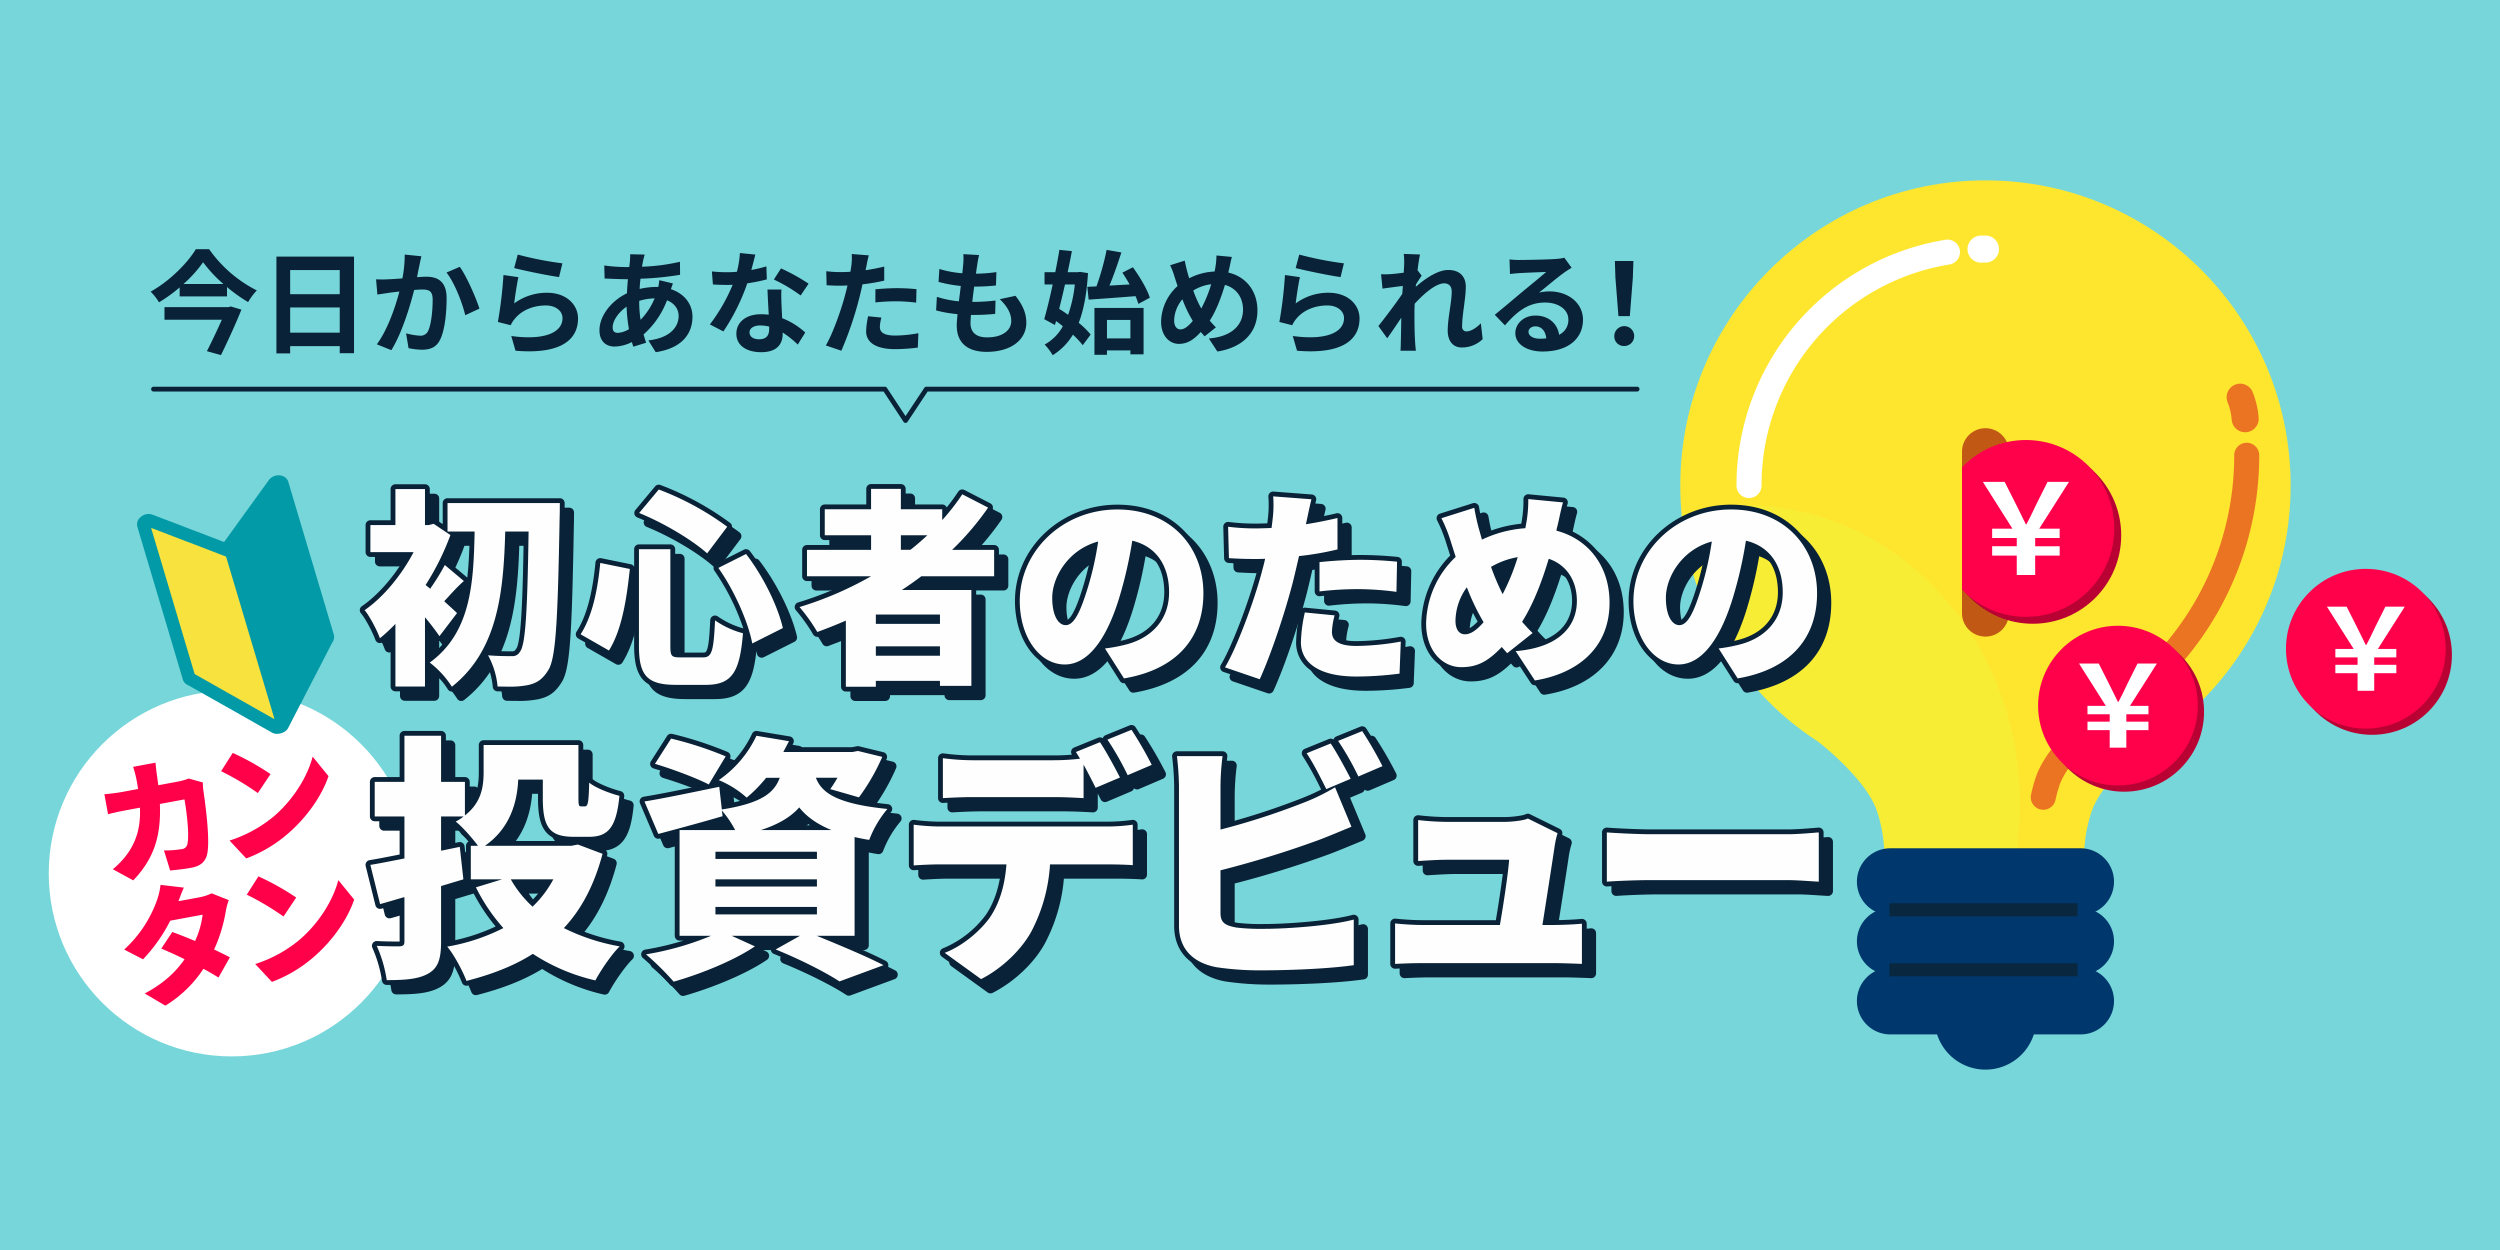 <svg id="レイヤー_1" data-name="レイヤー 1" xmlns="http://www.w3.org/2000/svg" width="1040" height="520" viewBox="0 0 1040 520">
  <defs>
    <style>
      .cls-1 {
        fill: #77d6d9;
      }

      .cls-2 {
        fill: #fee62f;
      }

      .cls-3 {
        fill: #f7ed34;
      }

      .cls-4 {
        fill: #00376c;
      }

      .cls-5 {
        fill: #eb7423;
      }

      .cls-6 {
        fill: #c15914;
      }

      .cls-7 {
        fill: #fff;
      }

      .cls-8 {
        fill: #b90233;
      }

      .cls-9 {
        fill: #ff004b;
      }

      .cls-10 {
        fill: #09273f;
      }

      .cls-11 {
        fill: #fe0149;
      }

      .cls-11, .cls-12, .cls-14, .cls-15 {
        fill-rule: evenodd;
      }

      .cls-12, .cls-13 {
        fill: #092237;
      }

      .cls-14 {
        fill: #fefefe;
      }

      .cls-15 {
        fill: #f7e23e;
      }

      .cls-16 {
        fill: #039aa7;
      }
    </style>
  </defs>
  <g id="moneyell_bnr_1040_520" data-name="moneyell bnr 1040 520">
    <g id="banner">
      <rect id="bg" class="cls-1" width="1040" height="520"/>
      <g id="_01" data-name=" 01">
        <g>
          <g>
            <circle class="cls-2" cx="825.953" cy="201.986" r="126.953"/>
            <path class="cls-2" d="M757.354,308.827s19.771,15.229,24.421,28.715a60.171,60.171,0,0,1,2.79,25.809h41.388V268.253Z"/>
            <path class="cls-2" d="M894.551,308.827s-19.771,15.229-24.421,28.715a60.171,60.171,0,0,0-2.79,25.809H825.953V268.253Z"/>
            <path class="cls-3" d="M726.329,210.285a97.936,97.936,0,0,0-26.771,3.722c3.827,39.678,24.935,74.014,56.78,94.503l-.001.001s19.771,15.229,24.421,28.715A60.17,60.17,0,0,1,783.547,363.035h53.809a135.74,135.74,0,0,0,2.966-28.313c0-68.725-51.037-124.438-113.994-124.438Z"/>
            <path class="cls-4" d="M786.365,352.888H865.541a13.89,13.89,0,0,1,13.89,13.89v0a13.89,13.89,0,0,1-13.89,13.89H786.365a13.89,13.89,0,0,1-13.89-13.89v0a13.89,13.89,0,0,1,13.89-13.89Z"/>
            <path class="cls-4" d="M786.365,377.713h79.176a13.89,13.89,0,0,1,13.89,13.89v0a13.89,13.89,0,0,1-13.89,13.89h-79.176a13.89,13.89,0,0,1-13.89-13.89v0A13.89,13.89,0,0,1,786.365,377.713Z"/>
            <path class="cls-4" d="M786.365,402.538h79.176a13.89,13.89,0,0,1,13.89,13.89v0a13.89,13.89,0,0,1-13.89,13.89H786.365a13.89,13.89,0,0,1-13.89-13.89v0A13.89,13.89,0,0,1,786.365,402.538Z"/>
          </g>
          <path class="cls-5" d="M850.011,336.863a5.212,5.212,0,0,1-5.103-6.273,61.158,61.158,0,0,1,2.035-7.411c5.1-14.791,25.308-30.482,26.166-31.143q.175-.135.36-.254a122.664,122.664,0,0,0,40.611-43.232,121.167,121.167,0,0,0,15.353-59.23,5.208,5.208,0,0,1,10.415,0,132.057,132.057,0,0,1-60.543,111.09,120.364,120.364,0,0,0-9.908,8.838c-6.613,6.592-10.973,12.583-12.608,17.325a50.701,50.701,0,0,0-1.685,6.145,5.209,5.209,0,0,1-5.092,4.145Z"/>
          <path class="cls-4" d="M804.81,415.671H847.096v8.152a21.153,21.153,0,0,1-21.143,21.143h-0a21.153,21.153,0,0,1-21.143-21.143V415.671Z"/>
          <path class="cls-6" d="M825.953,178.139h0a9.761,9.761,0,0,1,9.761,9.761v67.159a9.761,9.761,0,0,1-9.761,9.761h0a9.761,9.761,0,0,1-9.761-9.761V187.901A9.761,9.761,0,0,1,825.953,178.139Z"/>
          <path class="cls-7" d="M824.164,109.26a5.624,5.624,0,0,1-.098-11.248c.625-.011,1.26-.017,1.887-.017a5.624,5.624,0,0,1,0,11.249c-.561,0-1.128.005-1.687.015C824.232,109.26,824.198,109.26,824.164,109.26Z"/>
          <path class="cls-7" d="M727.587,207.194A5.208,5.208,0,0,1,722.379,201.986,103.599,103.599,0,0,1,809.373,99.733a5.208,5.208,0,0,1,1.655,10.283A93.068,93.068,0,0,0,732.794,201.986a5.208,5.208,0,0,1-5.208,5.208Z"/>
          <g>
            <circle class="cls-8" cx="845.644" cy="222.698" r="36.782"/>
            <circle class="cls-9" cx="842.777" cy="219.83" r="36.782"/>
            <path class="cls-7" d="M838.971,231.118H828.733v-3.885h10.237v-3.412H828.733v-3.885h8.452L824.848,200.458h9.082l4.778,9.45c1.942,3.99,2.625,5.355,4.042,8.19h.262c1.523-2.835,2.205-4.357,4.042-8.19l4.725-9.45h8.925l-12.39,19.478h8.505v3.885H846.635v3.412H856.821v3.885H846.635v8.085h-7.665Z"/>
          </g>
          <g>
            <circle class="cls-8" cx="883.663" cy="296.127" r="33.222"/>
            <circle class="cls-9" cx="881.073" cy="293.537" r="33.222"/>
            <path class="cls-7" d="M877.636,303.732h-9.247v-3.509h9.247V297.141h-9.247v-3.509h7.634l-11.144-17.593h8.204l4.315,8.536c1.754,3.604,2.371,4.837,3.651,7.397h.237c1.375-2.561,1.992-3.936,3.651-7.397l4.268-8.536h8.061l-11.191,17.593h7.682V297.141h-9.2v3.082h9.2v3.509h-9.2v7.302h-6.923Z"/>
          </g>
          <g>
            <circle class="cls-8" cx="986.778" cy="272.459" r="33.222"/>
            <circle class="cls-9" cx="984.188" cy="269.869" r="33.222"/>
            <path class="cls-7" d="M980.75,280.064h-9.247v-3.509h9.247v-3.082h-9.247v-3.509h7.634l-11.144-17.593h8.204l4.315,8.536c1.754,3.604,2.371,4.837,3.651,7.397h.237c1.375-2.561,1.992-3.936,3.651-7.397l4.268-8.536h8.061l-11.191,17.593h7.682v3.509H987.673v3.082h9.2v3.509H987.673v7.302h-6.923Z"/>
          </g>
          <polygon class="cls-2" points="816.192 255.06 789.222 219.268 789.222 185.272 816.192 185.272 816.192 255.06"/>
          <path class="cls-5" d="M933.989,179.821a5.624,5.624,0,0,1-5.606-5.253h0a25.078,25.078,0,0,0-1.627-7.081,5.624,5.624,0,1,1,10.312-4.495,35.957,35.957,0,0,1,2.54,10.846,5.624,5.624,0,0,1-5.255,5.971c-.122.008-.243.012-.364.012Z"/>
          <rect class="cls-10" x="786.022" y="375.75" width="78.205" height="5.416"/>
          <rect class="cls-10" x="786.022" y="400.729" width="78.205" height="5.416"/>
        </g>
        <g id="タイトル">
          <g id="初心者のための...">
            <g id="カンタン">
              <circle id="楕円形_5" data-name="楕円形 5" class="cls-7" cx="96.391" cy="363.36" r="76.109"/>
              <path id="カン_タン" data-name="カン タン" class="cls-11" d="M64.707,317.271l-9.333,1.735a44.498,44.498,0,0,1,1.359,5.038c.262,1.424.523,2.848.713,4.176l-6.554,1.219c-1.992.37-5.01.768-7.47.952l1.531,8.334c2.373-.659,5.719-1.336,7.344-1.638l5.925-1.1c.278,6.82-.922,12.713-4.607,18.313a33.66,33.66,0,0,1-6.684,7.3l8.5,4.638c8.411-8.818,11.642-18.091,11.078-31.787l10.224-1.9c1.056,5.749,2.008,15.063,1.282,18.2a2.63,2.63,0,0,1-2.525,2.488,41.521,41.521,0,0,1-7.276.534l2.566,8.36c2.5-.248,5.7-.569,8.948-1.173,3.985-.741,5.887-2.785,6.507-5.9,1.185-5.947-.779-20.473-1.683-26.578a24.746,24.746,0,0,1-.166-2.969L78.5,323.871a26.242,26.242,0,0,1-4.274,1.23l-8.389,1.56c-.147-1.391-.366-2.877-.585-4.364C65.07,321.021,64.782,318.566,64.707,317.271Zm32.111-4.061-4.838,7.609a110.942,110.942,0,0,1,15.282,9.1l5.271-7.908A107.52,107.52,0,0,0,96.818,313.21Zm-1.326,36.466,6.951,7.435a56.829,56.829,0,0,0,17.492-10.452c7.807-6.8,13.905-15.512,16.724-23.782l-6.586-8.1c-2.146,8.09-7.723,17.582-16.153,24.821a54.775,54.775,0,0,1-18.429,10.078ZM76.478,369.245l-9.7-1.143a28.119,28.119,0,0,1-1.626,6.794,50.816,50.816,0,0,1-13.491,20.126l7.847,4.05a66.959,66.959,0,0,0,11.309-16.066l13.475-2.5a36.2,36.2,0,0,1-3.14,10.948c-3.409-1.439-6.8-2.773-9.473-3.748l-4.587,6.907c2.64,1.091,6.131,2.678,9.7,4.414-3.3,4.76-8.08,9.739-16.575,14.264l8.575,5.06A50.163,50.163,0,0,0,84.634,403.02c2.469,1.341,4.657,2.625,6.253,3.638l4.745-8.41c-1.681-.887-4.007-2.037-6.562-3.253a63.128,63.128,0,0,0,4.843-15.846,28.237,28.237,0,0,1,1.25-4.7L88.03,371.63a19.994,19.994,0,0,1-5.065,1.65l-8.7,1.618C74.8,373.376,75.625,371.1,76.478,369.245Zm31.021-4.676-4.838,7.609a110.999,110.999,0,0,1,15.283,9.1l5.271-7.907a107.401,107.401,0,0,0-15.715-8.802Zm-1.326,36.465,6.951,7.436a56.824,56.824,0,0,0,17.491-10.452c7.807-6.8,13.906-15.513,16.724-23.782l-6.585-8.1c-2.147,8.09-7.723,17.581-16.154,24.821A54.75,54.75,0,0,1,106.173,401.034Z"/>
            </g>
            <g id="初心者のための_投資デビュー" data-name="初心者のための 投資デビュー">
              <path class="cls-12" d="M284.148,413.313a.999.999,0,0,1-.75-.339,115.025,115.025,0,0,0-11.414-11.271,1,1,0,0,1,.489-1.746,121.638,121.638,0,0,0,21.914-5.734H286.6a1.0 1,0,0,1-1-1V349.791c-1.858.5-7.591,2.036-7.591,2.036a.985.985,0,0,1-.259.034,1,1,0,0,1-.919-.608l-5.757-13.514a1.0 1,0,0,1,.761-1.379c6.91-1.112,16.809-3.147,26.548-5.165a.911.911,0,0,1-.092-.042,151.894,151.894,0,0,0-22.207-8.507 1.0 1,0,0,1-.559-1.497l6.716-10.51a1,1,0,0,1,1.075-.435,150.298,150.298,0,0,1,22.861,7.45,1,1,0,0,1,.472,1.438l-7.036,11.689a1.014,1.014,0,0,1-.146.188c.122-.025,3.455-.716,3.455-.716a1.019,1.019,0,0,1,.203-.021,1,1,0,0,1,.994.888l.948,8.394c14.377-2.418,19.433-6.174,21.722-11.034h-3.677a60.276,60.276,0,0,1-7.934,8.024,1,1,0,0,1-1.308-.021,39.813,39.813,0,0,0-11.336-7.115.999.999,0,0,1-.184-1.748,45.23,45.23,0,0,0,15.333-18.048,1,1,0,0,1,.905-.575,1.044,1.044,0,0,1,.165.014l13.54,2.255a1.0 1,0,0,1,.731,1.432c-.378.762-.784,1.523-1.19,2.285q-.205.384-.41.77h27.047l2.146-.411a1.013,1.013,0,0,1,.188-.018,1.023,1.023,0,0,1,.237.028l10.129,2.467a1,1,0,0,1,.681,1.37,87.15,87.15,0,0,1-9.813,17.032.999.999,0,0,1-1.081.367l-11.787-3.388c3.989,2.683,11.02,4.952,23.996,6.258a1,1,0,0,1,.666,1.639,43.799,43.799,0,0,0-7.4,12.583,1.001,1.001,0,0,1-.934.644,1.116,1.116,0,0,1-.15-.011c-1.733-.263-3.379-.59-4.928-.925v39.762a.972.972,0,0,1-.002.164.998.998,0,0,1-.993.906H348.725c10.771,4.443,18.388,7.838,23.204,10.339a1,1,0,0,1-.115,1.826l-18.337,6.756a1.003,1.003,0,0,1-.896-.103c-5.909-3.888-16.753-9.319-26.371-13.209a1.0 1,0,0,1-.114-1.799l6.792-3.812H312.873l5.488,2.489a1,1,0,0,1,.148,1.738c-9.662,6.554-24.402,12.084-34.089,14.827A1.003,1.003,0,0,1,284.148,413.313Zm58.597-29.993V382.21H302.527v1.11Zm0-11.585v-1H302.527v1Zm0-11.477v-1H302.527v1Zm-34.697-12.006a41.021,41.021,0,0,0-2.748-4.181.998.998,0,0,1-.508.348c-4.462,1.32-9.047,2.606-13.527,3.833Zm37.258-.002a30.545,30.545,0,0,1-8.959-6.921,31.964,31.964,0,0,1-10.453,6.921Zm-.453-19.771a12.006,12.006,0,0,0,3.545,4.174.962.962,0,0,1-.056-.13.999.999,0,0,1,.135-.912c.73-1.01,1.422-2.059,2.067-3.132ZM197.952,412.986a1.0 1,0,0,1-.934-.643c-1.569-4.104-5.01-10.614-7.832-13.979a1.0 1,0,0,1,.598-1.628,80.91,80.91,0,0,0,21.909-7.054A76.893,76.893,0,0,1,201.002,373.5a.999.999,0,0,1,.605-1.397l4.474-1.367h-6.311a1.0 1,0,0,1-1-1V355.793a1.0 1,0,0,1,1-1h.964a56.09,56.09,0,0,0-7.851-8.279,1.001,1.001,0,0,1,.139-1.692q.24-.123.477-.254H188.4v12.035l6.576-1.36a1.019,1.019,0,0,1,.203-.021,1.001,1.001,0,0,1,.994.891L197.665,369.626a1.001,1.001,0,0,1-.707,1.067l-8.562,2.573V395.583c0,6.688-.957,11.391-5.721,14.164-4.198,2.445-9.735,2.924-17.881,2.924a1,1,0,0,1-.989-.852,54.547,54.547,0,0,0-4.082-14.007 1.0 1,0,0,1,.914-1.405c.02,0,.039.001.058.002,3.702.213,8.014.213,9.43.213,1.025-.077,1.025-.187,1.025-1.038V378.454c-1.24.351-2.465.71-3.67,1.063-1.781.521-3.518,1.03-5.198,1.481a1.019,1.019,0,0,1-.259.034,1.001,1.001,0,0,1-.971-.759l-4.051-16.3a1.002,1.002,0,0,1,.81-1.229c3.488-.569,7.594-1.381,12.348-2.32l.992-.196v-15.658H159.784a1.0 1,0,0,1-1-1V329.2a1.0 1,0,0,1,1-1H171.15V310a1.0 1,0,0,1,1-1h15.25a1.0 1,0,0,1,1,1v18.2h8.91a1.0 1,0,0,1,1,1v11.766c5.304-5.021,5.783-10.885,5.783-16.06V313.859a1.0 1,0,0,1,1-1h39.446a1.0 1,0,0,1,1,1v21.985a14.13,14.13,0,0,0,.134,2.539h1.531c.601-.569.738-5.984.812-8.893a1.0 1,0,0,1,1.63-.751c2.468,2.005,8.138,4.258,12.193,5.277a1.0 1,0,0,1,.751,1.066c-1.286,13.257-4.866,17.955-13.681,17.955h-6.184c-10.603,0-14.006-4.126-14.006-16.98v-6.828h-8.287c-.681,10.97-4.661,19.552-11.848,25.562h32.873l2.676-.519a.965.965,0,0,1,.19-.019.992.992,0,0,1,.353.064l10.237,3.857a1.0 1,0,0,1,.614,1.191c-3.321,12.521-8.372,22.456-15.424,30.319a83.593,83.593,0,0,0,21.771,6.941,1,1,0,0,1,.527,1.702c-3.224,3.141-7.672,9.666-9.944,13.911a1.001,1.001,0,0,1-.881.528.958.958,0,0,1-.222-.025,80.572,80.572,0,0,1-25.798-10.834c-7.34,4.59-16.297,8.204-27.356,11.043A.992.992,0,0,1,197.952,412.986Zm20.195-42.251a45.138,45.138,0,0,0,7.292,8.986,43.956,43.956,0,0,0,6.947-8.986Zm193.891,41.506a1.001,1.001,0,0,1-.585-.189L396.314,401.112a1,1,0,0,1,.234-1.747,43.414,43.414,0,0,0,18.406-14.442c3.637-5.441,5.788-12.133,6.55-20.407H394.767c-3.076,0-7.807.22-10.696.427-.023.002-.047.003-.071.003a1.0 1,0,0,1-1-1V347a1,1,0,0,1,1-1,.953.953,0,0,1,.129.009,89.941,89.941,0,0,0,10.648.742h69.82a76.506,76.506,0,0,0,10.415-.741A.952.952,0,0,1,475.151,346a.999.999,0,0,1,1,1v16.838a1.001,1.001,0,0,1-1,1c-.024,0-.049-.001-.074-.003-2.954-.22-7.503-.319-10.479-.319H441.652a69.299,69.299,0,0,1-7.076,25.935c-3.923,8.241-12.801,16.96-22.084,21.683A1.008,1.008,0,0,1,412.038,412.241Zm115.687-3.649a123.244,123.244,0,0,1-17.835-1.3c-10.671-1.984-16.527-8.465-16.527-18.256V331.016a117.356,117.356,0,0,0-.846-12.427,1,1,0,0,1,.993-1.121h18.98a1.001,1.001,0,0,1,.979,1.202,105.877,105.877,0,0,0-.835,12.357v16.712a297.493,297.493,0,0,0,33.389-10.899,82.108,82.108,0,0,0,8.842-4.04.983.983,0,0,1-.092-.147l-.878-1.73a123.498,123.498,0,0,0-7.265-13.063,1.001,1.001,0,0,1,.447-1.494l10.021-4.075a1.002,1.002,0,0,1,1.207.369c2.51,3.735,6.081,10.305,8.377,14.796a1.001,1.001,0,0,1-.501,1.376l-5.863,2.483,6.718,16.154a.999.999,0,0,1-.542,1.309l-3.185,1.316c-3.774,1.564-7.678,3.182-10.6,4.272-13.099,4.777-26.576,8.943-40.075,12.389v16.923c0,3.251,1.137,4.258,5.794,5.13a85.289,85.289,0,0,0,9.522.534q.788,0,1.575-.015c11.168,0,28.803-1.538,37.284-3.827a1.033,1.033,0,0,1,.261-.034.999.999,0,0,1,1,1v18.98a1,1,0,0,1-.859.99c-11.183,1.59-27.854,2.154-38.732,2.154Zm56.529-2.681a1.0 1,0,0,1-1-1V388.074a1,1,0,0,1,1-1,.971.971,0,0,1,.106.006c2.869.308,7.346.637,11.302.637h31.356c1.476-8.676,3.077-19.312,3.597-25.133H605.689c-3.528,0-8.688.334-11.77.534-.021.001-.043.002-.064.002a1.001,1.001,0,0,1-1-1V345.065a1.001,1.001,0,0,1,1-1,.942.942,0,0,1,.117.007,108.798,108.798,0,0,0,11.619.744h24.515c2.578,0,7.595-.571,8.908-1.275a.999.999,0,0,1,.916-.016l12.366,6.113a1.002,1.002,0,0,1,.494,1.245,37.859,37.859,0,0,0-1.138,4.958c-.818,5.674-3.288,21.395-4.936,31.875h3.631c2.683,0,8.362-.202,11.517-.531.034-.003.069-.005.104-.005a1,1,0,0,1,1,1v16.73a1.001,1.001,0,0,1-1,1c-.016,0-.03,0-.046-.001-2.361-.108-8.311-.32-11.36-.32H595.662c-3.96,0-6.818.104-11.36.32C584.285,405.911,584.27,405.911,584.254,405.911Zm88.1-34.211a1,1,0,0,1-1-1V350.317a1.001,1.001,0,0,1,.995-1.103,1.141,1.141,0,0,1,.116.007c4.15.312,13.099.745,18.325.745h56.61c3.646,0,7.487-.31,10.573-.558.917-.074,1.751-.142,2.47-.191.023-.001.047-.002.069-.002a.999.999,0,0,1,1,1V370.7a1.0 1,0,0,1-1,1c-.013,0-.025,0-.039-.001-.941-.036-2.25-.122-3.739-.22-2.883-.188-6.471-.424-9.334-.424H690.798c-6.049,0-14.091.326-18.371.642Q672.39,371.7,672.354,371.7ZM396.144,336.952a.999.999,0,0,1-1-1V319.329a1.0 1,0,0,1,1-1,1.031,1.031,0,0,1,.134.009,95.229,95.229,0,0,0,12.238.85H442.311a91.801,91.801,0,0,0,9.223-.469c-.15-.241-.904-1.437-.904-1.437a1.0 1,0,0,1,.473-1.454l10.021-4.075a1.001,1.001,0,0,1,1.207.369c2.53,3.767,6.094,10.324,8.376,14.795a1,1,0,0,1-.5,1.376l-10.128,4.29a1.001,1.001,0,0,1-1.286-.476c-.669-1.347-1.798-3.591-3.116-6.104v9.948a1.001,1.001,0,0,1-1,1c-.018,0-.036,0-.054-.001-3.812-.207-8.22-.428-12.312-.428H408.511c-3.901,0-9.068.229-12.307.427C396.185,336.951,396.164,336.952,396.144,336.952Zm172.845-9.009a1.001,1.001,0,0,1-.902-.568,119.365,119.365,0,0,0-8.352-14.678,1,1,0,0,1,.455-1.481l10.021-4.074a1.001,1.001,0,0,1,1.214.38,155.024,155.024,0,0,1,8.478,14.682,1,1,0,0,1-.499,1.37l-10.021,4.289A.983.983,0,0,1,568.989,327.943Zm-95.975-.536a1.0 1,0,0,1-.902-.568,119.039,119.039,0,0,0-8.352-14.676,1,1,0,0,1,.455-1.482l10.021-4.075a1.001,1.001,0,0,1,1.214.38,154.918,154.918,0,0,1,8.478,14.68.999.999,0,0,1-.499,1.371l-10.022,4.29A.983.983,0,0,1,473.015,327.407ZM191.883,290.606a1.076,1.076,0,0,1-.167-.014,1.003,1.003,0,0,1-.676-.449,37.978,37.978,0,0,0-8.969-9.782,1.001,1.001,0,0,1-.37-.586v9.744a1.0 1,0,0,1-1,1H168.4a1.0 1,0,0,1-1-1V265.913c-1.537,1.507-3.152,2.949-4.821,4.306a1,1,0,0,1-1.574-.446c-1.097-3.14-4.289-9.209-6.174-11.354a1.0 1,0,0,1,.186-1.485c7.058-4.836,14.181-13.102,19.28-22.32H157.99a1,1,0,0,1-1-1v-11.251a1,1,0,0,1,1-1h9.41V207.39a1,1,0,0,1,1-1h12.3a1,1,0,0,1,1,1v13.967h.424l1.943-.489a.99.99,0,0,1,.244-.03,1.002,1.002,0,0,1,.557.169l4.207,2.821V213.189a1,1,0,0,1,1-1h46.719a1,1,0,0,1,1,1c0,.188-.001,4.631-.087,6.283-.796,44.294-1.588,58.903-4.987,63.944-2.701,4.31-5.431,5.676-8.954,6.474a39.669,39.669,0,0,1-8.477.685c-1.445,0-2.932-.027-4.409-.055a1,1,0,0,1-.977-.907,32.427,32.427,0,0,0-3.844-12.595,1,1,0,0,1,.877-1.479c.027,0,.055.001.083.003,4.175.344,7.898.344,9.898.344l.22.007a2.456,2.456,0,0,0,2.167-1.297,1.03,1.03,0,0,1,.115-.17c2.217-2.644,2.902-19.045,3.363-48.38h-7.729c-.709,24.266-3.202,49.09-22.553,64.347A.997.997,0,0,1,191.883,290.606ZM181.7,279.359a1,1,0,0,1,.39-.601C198.013,267.168,199.835,248.824,200.325,226.045H192.166a1.001,1.001,0,0,1,.054.811,107.373,107.373,0,0,1-9.944,20.216l.376.309a90.042,90.042,0,0,0,5.424-8.879,1.001,1.001,0,0,1,.693-.511.987.987,0,0,1,.189-.018,1,1,0,0,1,.644.235l7.915,6.664a1,1,0,0,1,.013,1.519,75.653,75.653,0,0,0-5.991,6.057c-.487.533-.96,1.049-1.419,1.542.723.667,1.416,1.3,2.043,1.873,1.156,1.055,2.069,1.889,2.58,2.402a1.0 1,0,0,1,.087,1.311l-7.312,9.605a1.0 1,0,0,1-.796.395h-.024a1.001,1.001,0,0,1-.8-.433c-1.212-1.762-2.681-3.731-4.198-5.638Zm174.075,11.243a1.0 1,0,0,1-1-1V263.615c-3.638,1.572-7.328,2.977-10.524,4.164a1.001,1.001,0,0,1-1.209-.429,73.479,73.479,0,0,0-7.3-10.246,1,1,0,0,1,.471-1.605,144.457,144.457,0,0,0,26.179-10.851H339.6a1,1,0,0,1-1-1V232.658a1,1,0,0,1,1-1H365.271v-4.058H347a1,1,0,0,1-1-1V215.781a1,1,0,0,1,1-1h18.274V207.3a1,1,0,0,1,1-1h12.388a1,1,0,0,1,1,1v7.485h16.209a1,1,0,0,1,1,1v1.851a89.043,89.043,0,0,0,6.511-8.634,1,1,0,0,1,1.292-.337l10.754,5.539a1,1,0,0,1,.364,1.459,117.43,117.43,0,0,1-13.346,15.999h15.015a1,1,0,0,1,1,1V243.645a1.002,1.002,0,0,1-1,1.002l-29.942-.002c-1.551,1.187-3.229,2.398-5.146,3.712H408a1,1,0,0,1,1,1v39.9a1.0 1,0,0,1-1,1H394.919a1.0 1,0,0,1-1-1v-1.077H369.249v1.423a1.0 1,0,0,1-1,1Zm38.146-14.895v-1.894H369.251V275.708Zm0-13.241v-1.894H369.251v1.894Zm-11.642-30.809c1.717-1.327,3.344-2.728,4.822-4.058h-7.439v4.058Zm-97.179,58.168c-12.415,0-16.4-4.196-16.4-17.271V232.4a1,1,0,0,1,1-1h13.078a1,1,0,0,1,1,1v40.153c0,3.848.059,3.848,3.129,3.848h9.463c2.643,0,3.38-1.419,3.991-14.447a1,1,0,0,1,1.571-.773,35.327,35.327,0,0,0,11.294,5.217,1.001,1.001,0,0,1,.744,1.047c-1.205,15.165-3.978,22.383-16.482,22.383Zm357.323-1.815a1.0 1,0,0,1-.836-.451l-8-12.2a.994.994,0,0,1-.155-.419l-1.916,1.52a.999.999,0,0,1-1.397-.153c-.369-.455-.738-.868-1.097-1.271-.141-.157-.28-.313-.417-.47-5.688,5.745-10.331,7.904-16.81,7.904-7.765,0-15.625-6.586-15.625-19.174a40.477,40.477,0,0,1,12.158-27.985l-1.875-5.896a59.86,59.86,0,0,0-3.812-9.459,1.001,1.001,0,0,1,.591-1.405l13.679-4.327a1,1,0,0,1,1.288.79,86.897,86.897,0,0,0,1.872,8.555c.322,1.105.648,2.269.975,3.447a50.821,50.821,0,0,1,16.56-4.293c.115-.666.389-2.184.389-2.184a51.421,51.421,0,0,0,.673-8.983.999.999,0,0,1,1-1.013c.032,0,.063.001.096.004l14.453,1.385a1,1,0,0,1,.859,1.291c-.484,1.566-1.046,4.148-1.541,6.426-.283,1.302-.546,2.509-.764,3.389-.094.319-.175.632-.244.942,13.568,3.947,21.954,15.611,21.954,30.662,0,17.651-11.925,30.12-31.897,33.354A.992.992,0,0,1,642.423,288.011ZM638.334,262.505c1.267,1.421,2.563,2.854,3.828,4.052a.999.999,0,0,1-.066,1.509L634.916,273.763c20.839-1.961,23.972-13.226,23.972-19.808,0-7.774-3.648-13.642-10.054-16.258C645.631,248.132,642.188,256.267,638.334,262.505Zm-27.952-.313a6.345,6.345,0,0,0,.838,3.497,2.39,2.39,0,0,0,2.117,1.108c1.84,0,3.919-1.32,6.516-4.146a96.519,96.519,0,0,1-5.977-12.279,23.109,23.109,0,0,0-3.492,11.819Zm15.021-21.978c1.061,2.929,2.272,5.827,3.613,8.644a88.115,88.115,0,0,0,4.81-11.855A32.072,32.072,0,0,0,625.403,240.213Zm-97.448,47.278a1.006,1.006,0,0,1-.323-.054l-14.453-4.934a1.001,1.001,0,0,1-.537-1.456c4.97-8.388,11.787-26.825,15.036-38.783.136-.522.28-1.062.426-1.606.283-1.057.573-2.14.829-3.222-1.085.033-2.119.033-3.129.033-4.473,0-7.882-.179-10.727-.348a1.0 1,0,0,1-.94-.972l-.344-13.068a1,1,0,0,1,1-1.026.962.962,0,0,1,.124.008,88.856,88.856,0,0,0,10.976.684c2.032,0,4.011-.067,6.092-.142l.011-.082c.128-.93.237-1.733.3-2.494a47.047,47.047,0,0,0,.258-9.535.999.999,0,0,1,.997-1.075c.025,0,15.991,1.215,15.991,1.215a1.0 1,0,0,1,.893,1.245c-.514,2.011-1.134,4.94-1.587,7.08-.148.698-.389,1.824-.391,1.834,3.864-.647,7.765-1.434,11.615-2.346a1,1,0,0,1,1.23.973v13.073a1.001,1.001,0,0,1-.765.972,124.993,124.993,0,0,1-15.421,2.714c-.796,3.437-1.616,6.971-2.425,10.224-3,11.652-8.711,29.301-13.825,40.503A1.001,1.001,0,0,1,527.955,287.491Zm-56.472-.335a1,1,0,0,1-.844-.464l-7.915-12.463a1,1,0,0,1,.728-1.529,64.335,64.335,0,0,0,8.302-1.534c11.114-2.729,17.484-10.323,17.484-20.839,0-10.423-4.903-17.729-13.499-20.216a174.695,174.695,0,0,1-4.931,21.625c-5.684,19.374-13.959,29.615-23.929,29.615-11.077,0-19.754-12.035-19.754-27.399,0-21.549,18.665-39.08,41.606-39.08,21.66,0,36.788,14.753,36.788,35.877.001,19.739-12.026,32.664-33.867,36.393A.99.99,0,0,1,471.483,287.156Zm-28.852-34.59c0,7.162,2.381,10.424,4.593,10.425,3.218,0,5.933-7.388,8.164-14.614a128.514,128.514,0,0,0,4.116-17.758c-11.624,3.928-16.874,15.012-16.874,21.948Zm284.133,34.589a.998.998,0,0,1-.844-.464l-7.915-12.463a.999.999,0,0,1,.728-1.529,64.562,64.562,0,0,0,8.302-1.533c11.114-2.729,17.484-10.324,17.484-20.84,0-10.423-4.903-17.729-13.499-20.216a174.7,174.7,0,0,1-4.932,21.625c-5.679,19.373-13.953,29.615-23.929,29.615-11.077,0-19.754-12.035-19.754-27.399,0-21.549,18.664-39.08,41.605-39.08,21.661,0,36.789,14.753,36.789,35.877,0,19.74-12.028,32.665-33.868,36.393A.975.975,0,0,1,726.764,287.155Zm-11.979-56.538c-11.623,3.928-16.873,15.012-16.873,21.948.002,7.162,2.383,10.424,4.594,10.424,3.218,0,5.933-7.388,8.164-14.614A128.707,128.707,0,0,0,714.785,230.618ZM568.133,286.366c-15.288,0-24.056-5.569-24.056-15.28a63.699,63.699,0,0,1,1.66-12.605,1,1,0,0,1,.973-.771.969.969,0,0,1,.099.005l12.389,1.212a1.0 1,0,0,1,.865,1.265,30.289,30.289,0,0,0-1.082,6.618c.001,2.224,1.051,4.834,9.238,4.834a108.515,108.515,0,0,0,18.229-1.801,1.039,1.039,0,0,1,.182-.017,1,1,0,0,1,.999,1.039l-.516,13.328a.999.999,0,0,1-.868.952,142.799,142.799,0,0,1-18.108,1.221ZM257.226,275.547a1.004,1.004,0,0,1-.496-.132l-11.786-6.751a1.001,1.001,0,0,1-.344-1.409c4.137-6.433,6.76-15.996,8.018-29.238a1.0 1,0,0,1,.996-.905,1.027,1.027,0,0,1,.2.02l12.302,2.51a1,1,0,0,1,.795,1.084c-1.325,12.628-3.312,25.529-8.836,34.351A.999.999,0,0,1,257.226,275.547Zm59.62-2.943a1.002,1.002,0,0,1-.983-.816c-1.68-8.979-7.543-22.023-13.941-31.019a1.0 1,0,0,1,.366-1.473l11.528-5.794a1,1,0,0,1,1.24.282c7.092,9.173,13.32,21.71,15.497,31.197a1.0 1,0,0,1-.525,1.117l-12.732,6.399A.998.998,0,0,1,316.846,272.604Zm267.977-21.463a.961.961,0,0,1-.135-.009,125.259,125.259,0,0,0-14.851-1.116l-1.102-.005a132.395,132.395,0,0,0-15.796.949.997.997,0,0,1-.783-.245 1.0 1,0,0,1-.337-.748V237.767a1.0 1,0,0,1,.896-.995c5.757-.599,12.162-.958,17.135-.96,4.913,0,10.07.264,15.328.784a1.0 1,0,0,1,.901,1.016l-.258,12.549a1,1,0,0,1-1,.98ZM298.087,235.131a.999.999,0,0,1-.664-.252c-6.447-5.721-17.966-12.551-28.011-16.61a1.0 1,0,0,1-.393-1.568l8.169-9.78a1.0 1,0,0,1,1.121-.294,119.371,119.371,0,0,1,28.717,15.623 1.0 1,0,0,1,.205,1.406l-8.345,11.077a1.0 1,0,0,1-.699.394A.974.974,0,0,1,298.087,235.131Z"/>
              <path class="cls-13" d="M378.662,207.3v8.485h17.209v4.5a89.701,89.701,0,0,0,8.345-10.731l10.754,5.539A116.102,116.102,0,0,1,400,232.661h17.461v10.984H387.179c-2.581,1.99-5.334,3.894-8.087,5.712H408v39.9H394.919V287.18H368.249v2.423H355.775v-27.52c-3.872,1.73-7.915,3.288-11.872,4.759a74.339,74.339,0,0,0-7.4-10.385,145.216,145.216,0,0,0,29.767-12.808H339.6V232.658h26.671V226.6H347V215.781h19.274V207.3h12.388m-.001,25.358h3.957c2.495-1.904,4.818-3.981,7.055-6.058H378.661v6.058m-10.41,30.809h26.67v-3.894h-26.67v3.894m0,13.241h26.67v-3.894h-26.67v3.894M180.7,207.39v14.967h1.548l2.064-.519,6.969,4.673a106.111,106.111,0,0,1-10.324,20.771l1.893,1.557a90.706,90.706,0,0,0,6.108-9.866l7.915,6.664c-3.183,2.775-5.85,5.977-8.173,8.4,2.323,2.164,4.474,4.068,5.334,4.933l-7.312,9.605c-1.548-2.25-3.699-5.106-6.022-7.875v28.82H168.4V263.47a67.774,67.774,0,0,1-6.452,5.972c-1.119-3.202-4.388-9.433-6.367-11.684,7.829-5.365,15.4-14.625,20.389-24.145H157.99V222.362H168.4V207.39h12.3m97.256.172a118.383,118.383,0,0,1,28.476,15.492l-8.345,11.077c-6.534-5.798-18.234-12.722-28.3-16.789l8.169-9.78m255.593,2.857,15.915,1.212h.002c-.688,2.683-1.548,6.923-1.983,8.918a11.878,11.878,0,0,1-.344,1.471q6.581-1.043,13.162-2.6v13.073a123.278,123.278,0,0,1-16,2.769c-.861,3.716-1.721,7.438-2.581,10.9-3.097,12.029-8.865,29.597-13.765,40.329l-14.453-4.933c5.076-8.568,11.872-27.002,15.141-39.031.516-1.991,1.118-4.068,1.549-6.145-1.549.087-3.011.087-4.388.087-4.387,0-7.743-.173-10.668-.346l-.344-13.068a89.486,89.486,0,0,0,11.1.692c2.323,0,4.56-.087,6.969-.173.172-1.298.344-2.423.43-3.462a47.797,47.797,0,0,0,.258-9.693m106.118,1.125,14.453,1.385h-.002c-.774,2.51-1.718,7.443-2.318,9.871a15.136,15.136,0,0,0-.43,1.9c13.249,3.462,22.11,14.626,22.11,29.944,0,18.953-13.421,29.511-31.057,32.367l-8-12.2c19.443-1.644,25.465-11.51,25.465-20.856,0-8.655-4.388-15.059-11.7-17.569-2.841,9.433-6.368,18.78-11.1,26.223,1.462,1.644,2.925,3.288,4.387,4.673l-10.581,8.395c-.775-.956-1.549-1.735-2.237-2.6-6.022,6.317-10.496,8.394-16.862,8.394-7.485,0-14.625-6.404-14.625-18.174A39.209,39.209,0,0,1,609.47,235.603l-2.064-6.49a60.76,60.76,0,0,0-3.872-9.607l13.679-4.327a87.498,87.498,0,0,0,1.893,8.654c.43,1.472.86,3.029,1.29,4.587a50.066,50.066,0,0,1,18.066-4.76c.172-1.042.345-1.99.517-2.942a52.491,52.491,0,0,0,.688-9.174M629,251.1a88.904,88.904,0,0,0,6.284-15.41,33.223,33.223,0,0,0-11.1,4.067l-.005 0A97.329,97.329,0,0,0,629,251.1m-15.663,16.697h.005c2.495,0,4.989-1.904,7.742-5.019a95.299,95.299,0,0,1-6.968-14.539,24.254,24.254,0,0,0-4.732,13.933H609.382c0,3.373,1.375,5.625,3.955,5.625M236.795,213.189s0,4.586-.086,6.231c-.775,43.098-1.549,58.59-4.818,63.436-2.495,3.981-4.904,5.279-8.345,6.058a38.046,38.046,0,0,1-8.264.66c-1.437,0-2.914-.027-4.382-.054a33.619,33.619,0,0,0-3.962-12.982c4.216.347,7.915.347,9.98.347q.111.007.221.007a3.46,3.46,0,0,0,3.048-1.825c2.323-2.769,3.097-16.53,3.613-50.022h-9.717c-.692,25.271-3.1,49.503-22.2,64.561a39.099,39.099,0,0,0-9.205-10.039c17.12-12.462,18.238-32.8,18.668-54.522h-11.27V213.189h46.719m487.216,2.682c21.938,0,35.789,15.232,35.789,34.877,0,18.261-10.666,31.589-33.036,35.407L718.849,273.692a65.127,65.127,0,0,0,8.431-1.557c10.926-2.683,18.239-10.386,18.239-21.809,0-11.163-5.42-19.126-15.314-21.463a173.037,173.037,0,0,1-5.076,22.588C720.059,268.751,712.311,280.351,702.159,280.351c-10.667,0-18.754-11.6-18.754-26.4,0-20.598,17.636-38.08,40.606-38.08m-7.999,13.328c-12.734,3.467-19.1,15.145-19.1,23.367h.002c0,7.534,2.58,11.424,5.592,11.424,3.441,0,6.019-5.28,9.119-15.319a129.179,129.179,0,0,0,4.387-19.472M468.73,215.872c21.938,0,35.788,15.232,35.788,34.877l.001-.001c0,18.261-10.667,31.589-33.036,35.408l-7.915-12.463a65.153,65.153,0,0,0,8.431-1.557c10.926-2.683,18.238-10.386,18.238-21.809,0-11.163-5.419-19.126-15.313-21.463a173.029,173.029,0,0,1-5.076,22.588c-5.075,17.3-12.818,28.9-22.97,28.9-10.667,0-18.754-11.6-18.754-26.4,0-20.598,17.636-38.08,40.606-38.08m-8,13.328c-12.733,3.467-19.1,15.145-19.1,23.367l.001-.001c0,7.534,2.581,11.424,5.592,11.425,3.442,0,6.02-5.28,9.12-15.319A129.159,129.159,0,0,0,460.73,229.2m-177.952,3.2v40.153c0,4.328.429,4.847,4.129,4.847h9.463c3.7,0,4.39-2.592,4.99-15.4a36.441,36.441,0,0,0,11.613,5.364c-1.285,16.183-4.559,21.462-15.485,21.462H285.1c-12.131,0-15.4-3.981-15.4-16.27V232.4h13.078m31.487,1.995c7.226,9.346,13.248,21.809,15.313,30.809l-12.732,6.4c-1.635-8.741-7.399-21.982-14.109-31.415l11.528-5.794M569.853,236.812c4.818,0,9.98.26,15.228.779l-.258,12.549a125.884,125.884,0,0,0-14.97-1.125q-.559-.005-1.117-.005a132.864,132.864,0,0,0-15.916.957v-12.2h.002c4.989-.519,11.442-.952,17.031-.955m-316.239,1.3,12.302,2.51c-1.289,12.289-3.269,25.27-8.689,33.925l-11.786-6.751c4.731-7.356,7.054-17.914,8.173-29.684m163.848,5.533-.001.004v-.004h.001M546.711,258.71l12.389,1.212a31.319,31.319,0,0,0-1.119,6.837c0,3.635,2.667,5.885,10.238,5.885a109.27,109.27,0,0,0,18.41-1.818l-.516,13.328a141.156,141.156,0,0,1-17.98,1.212c-15.056,0-23.056-5.452-23.056-14.28a62.554,62.554,0,0,1,1.634-12.376m-72.098,48.822a153.42,153.42,0,0,1,8.423,14.585l-10.022,4.29a119.775,119.775,0,0,0-8.422-14.8l10.021-4.075m95.976.536a153.511,153.511,0,0,1,8.422,14.586l-10.022,4.289a119.77,119.77,0,0,0-8.422-14.8l10.022-4.075M318.585,310l13.539,2.255c-.745,1.5-1.599,3-2.345,4.5h28.782l2.239-.429,10.129,2.467a86.008,86.008,0,0,1-9.7,16.837l-11.941-3.432a44.965,44.965,0,0,0,2.985-4.718h-8.955c2.344,6.113,8.422,10.831,29.744,12.976a44.908,44.908,0,0,0-7.569,12.87c-2.132-.322-4.158-.751-6.077-1.18v41.076l.005.001H343.643c10.025,4.075,21.215,8.794,27.825,12.226l-18.337,6.756c-5.546-3.648-16.205-9.118-26.546-13.3l10.128-5.684H308.248l9.7,4.4c-8.853,6.005-22.819,11.582-33.8,14.692a115.723,115.723,0,0,0-11.513-11.368,122.455,122.455,0,0,0,27.079-7.721H286.6V349.253h23.133a41.927,41.927,0,0,0-5.544-8.151l.32,2.359c-9.059,2.681-18.759,5.255-26.759,7.4l-5.757-13.513c7.996-1.287,19.723-3.753,31.13-6.113l1.066,9.438c16.205-2.574,21.749-6.757,24.094-13.191h-5.65a59.041,59.041,0,0,1-8.1,8.258,40.912,40.912,0,0,0-11.62-7.293A46.183,46.183,0,0,0,318.585,310m1.812,39.251h29.424c-6.29-2.574-10.554-5.792-13.433-9.438-3.411,3.861-8.422,6.971-15.991,9.438m-18.87,12.008h42.218v-3H301.527v3m0,11.476h42.218v-3H301.527v3m0,11.585h42.218v-3.11H301.527v3.11M187.4,310v19.2h9.91v13.938c7.037-5.47,7.783-12.226,7.783-18.232V313.859h39.446v21.986c0,3.217.213,3.539,1.172,3.539h1.493c1.279,0,1.599-1.501,1.812-9.867,2.772,2.252,8.742,4.505,12.58,5.47-1.279,13.191-4.691,17.052-12.686,17.052h-6.184c-10.021,0-13.006-3.754-13.006-15.98V328.23H219.485c-.426,9.653-3.518,20.377-13.859,27.563h35.928l2.771-.537,10.237,3.857c-3.413,12.87-8.744,23.058-16.1,30.887a84.665,84.665,0,0,0,23.243,7.615c-3.412,3.324-7.889,9.974-10.128,14.156a79.862,79.862,0,0,1-26.013-11.046c-7.889,5.04-17.164,8.58-27.612,11.261-1.6-4.183-5.121-10.832-8-14.264A81.999,81.999,0,0,0,213.3,390a75.88,75.88,0,0,1-11.4-16.941l10.878-3.324H199.771V355.793h2.986c-2.346-3.218-6.824-8.258-9.276-10.082a19.578,19.578,0,0,0,3.3-2.144H187.4V357.83l7.778-1.608,1.493,13.513-9.275,2.788v23.06c0,7.186-1.173,10.941-5.224,13.3s-9.595,2.788-17.378,2.788a55.527,55.527,0,0,0-4.157-14.264c3.731.215,8.102.215,9.488.215,1.492-.108,2.025-.538,2.025-2.038V377.138c-3.518.965-6.928,2.037-10.128,2.895l-4.051-16.3c3.945-.644,8.742-1.609,14.179-2.681V343.571H159.784V329.2H172.15V310H187.4m38.055,71.103a45.062,45.062,0,0,0,8.636-11.368H216.394a46.2,46.2,0,0,0,9.061,11.368m57.628-69.925a148.891,148.891,0,0,1,22.708,7.4l-7.036,11.69c-4.904-2.574-15.139-6.435-22.388-8.58l6.716-10.51M461.5,312.68c2.666,3.968,6.4,10.939,8.316,14.692l-10.128,4.29c-1.386-2.788-3.198-6.327-5.011-9.652v13.942c-3.944-.214-8.315-.429-12.366-.429h-33.8c-3.731,0-8.849.215-12.367.429V319.329a95.883,95.883,0,0,0,12.367.858h33.8a92.431,92.431,0,0,0,10.874-.644c-.533-.965-1.173-1.93-1.706-2.788L461.5,312.68m95.975.536c2.666,3.968,6.397,10.939,8.316,14.693L555.663,332.198c-2.239-4.397-5.33-10.724-8.209-14.907l10.021-4.075m-44.986,5.252-.003.003a106.394,106.394,0,0,0-.852,12.548v18.013a297.374,297.374,0,0,0,34.755-11.261,83.017,83.017,0,0,0,12.9-6.327l6.823,16.408c-4.691,1.931-10.021,4.183-13.753,5.577a419.527,419.527,0,0,1-40.725,12.548v17.7c0,4.182,2.026,5.255,6.61,6.113a85.715,85.715,0,0,0,9.703.551q.798,0,1.597-.015c11.087,0,28.784-1.502,37.526-3.861v18.98c-10.554,1.501-26.759,2.145-38.592,2.145-.254.002-.506.002-.76.002A121.933,121.933,0,0,1,510.034,406.303c-9.808-1.824-15.672-7.615-15.672-17.267v-58.02a117.971,117.971,0,0,0-.853-12.548h18.98m126.998,25.954,12.367,6.113-.003.003a38.687,38.687,0,0,0-1.185,5.147c-.852,5.899-3.517,22.844-5.117,33.032h4.8c2.878,0,8.528-.214,11.62-.536v16.73c-2.345-.107-8.316-.321-11.407-.321h-54.9c-4.052,0-6.93.107-11.408.321V388.074c2.985.321,7.463.643,11.408.643h32.2c1.492-8.687,3.411-21.233,3.838-27.133H605.689c-3.518,0-8.534.322-11.834.536V345.065a109.33,109.33,0,0,0,11.727.751h24.524c2.452,0,7.781-.536,9.381-1.394M475.151,347v16.838c-2.878-.214-7.354-.322-10.554-.322H440.716a68.7,68.7,0,0,1-7.036,26.49c-3.625,7.615-11.942,16.302-21.642,21.235L396.9,400.302c7.142-2.681,14.605-8.794,18.87-14.8,4.157-6.22,6.183-13.62,6.823-21.986H394.767c-3.091,0-7.782.215-10.767.429V347a90.798,90.798,0,0,0,10.767.751h69.83A77.155,77.155,0,0,0,475.151,347m197.203,3.213v.004l-.008-.001.008-.003m88.159.003V370.7c-2.772-.107-8.742-.644-13.113-.644H690.798c-6.077,0-14.073.322-18.444.644v-20.483c4.267.322,13.215.75,18.436.75H747.4c4.797,0,10.021-.537,13.113-.751M378.662,205.3H366.274a2,2,0,0,0-2,2v6.481H347a2,2,0,0,0-2,2V226.6a2,2,0,0,0,2,2h17.271v2.058H339.6a2,2,0,0,0-2,2V243.649a2,2,0,0,0,2,2h18.678a143.463,143.463,0,0,1-22.356,8.894,2,2,0,0,0-.943,3.21,72.548,72.548,0,0,1,7.201,10.106,1.999,1.999,0,0,0,2.419.858c2.8-1.041,5.979-2.248,9.175-3.589V289.603a2,2,0,0,0,2,2h12.474a2,2,0,0,0,2-2v-.423h22.67v.077a2,2,0,0,0,2,2H408a2,2,0,0,0,2-2v-39.9a2,2,0,0,0-2-2H385.54c.81-.583,1.578-1.15,2.317-1.712h29.473q.067.004.133.004a2.003,2.003,0,0,0,1.999-2.047V232.661a2,2,0,0,0-2-2H404.822a118.399,118.399,0,0,0,11.791-14.429,2,2,0,0,0-.728-2.917l-10.754-5.539a1.999,1.999,0,0,0-2.583.673c-1.499,2.263-3.112,4.467-4.822,6.589A2.001,2.001,0,0,0,395.871,213.785H380.662V207.3a2,2,0,0,0-2-2Zm1.999,23.3h3.787c-.809.691-1.649,1.384-2.512,2.058H380.661V228.6ZM180.7,205.39H168.4a2,2,0,0,0-2,2v12.972h-8.41a2,2,0,0,0-2,2v11.251a2,2,0,0,0,2,2h14.588c-4.95,8.484-11.571,16.003-18.127,20.495a2,2,0,0,0-.372,2.97c1.786,2.032,4.935,8.03,5.981,11.023a2,2,0,0,0,3.149.893q1.632-1.325,3.191-2.756V289.52a2,2,0,0,0,2,2h12.3a2,2,0,0,0,2-2v-7.375a36.975,36.975,0,0,1,7.496,8.535,2,2,0,0,0,2.925.496,50.144,50.144,0,0,0,12.049-13.703l.012.023a31.441,31.441,0,0,1,3.726,12.21,2,2,0,0,0,1.954,1.814c1.457.027,2.963.055,4.419.055a40.55,40.55,0,0,0,8.728-.715c3.744-.847,6.662-2.303,9.559-6.915,3.552-5.313,4.327-19.3,5.139-64.455.086-1.704.087-6.113.087-6.301a2,2,0,0,0-2-2H190.076a2,2,0,0,0-2,2v8.765l-2.65-1.777a2,2,0,0,0-1.602-.278l-1.124.283V207.39a2,2,0,0,0-2-2Zm35.325,21.655h5.743c-.359,22.493-.929,44.132-3.114,46.737a2,2,0,0,0-.23.34,1.457,1.457,0,0,1-1.286.77c-.031,0-.062-.001-.094-.003q-.063-.004-.127-.004c-1.986,0-5.682,0-9.816-.34-.055-.005-.11-.007-.164-.007q-.064,0-.128.004c7.236-13.904,8.693-30.804,9.215-47.497Zm-22.817,0h6.094c-.143,6.07-.396,11.815-1.008,17.185q-.064-.064-.133-.123l-7.915-6.664a2,2,0,0,0-1.231-.469q2.311-4.783,4.144-9.774.028-.077.05-.155ZM191.535,253.933q.367-.399.745-.813a78.37,78.37,0,0,1,5.601-5.705,67.457,67.457,0,0,1-2.277,10.317,2.013,2.013,0,0,0-.152-.172c-.529-.532-1.452-1.374-2.621-2.441-.408-.372-.843-.77-1.297-1.186ZM186.722,270.575a2,2,0,0,0,1.591-.789l5.495-7.218A36.651,36.651,0,0,1,182.7,277.043V266.426c.854,1.131,1.66,2.244,2.374,3.283a2,2,0,0,0,1.6.866l.048.001Zm91.234-65.013a2,2,0,0,0-1.535.718l-8.169,9.78a2,2,0,0,0,.786,3.137c9.951,4.02,21.351,10.777,27.722,16.431a2,2,0,0,0,1.327.504q.099,0,.199-.01a2,2,0,0,0,1.398-.787l8.345-11.077a2,2,0,0,0-.41-2.813,120.375,120.375,0,0,0-28.957-15.754,1.997,1.997,0,0,0-.706-.129ZM533.549,208.419a2,2,0,0,0-1.994,2.15,45.894,45.894,0,0,1-.247,9.287c-.004.03-.007.06-.01.091-.044.525-.111,1.08-.192,1.688-1.767.062-3.473.112-5.213.112a87.81,87.81,0,0,1-10.852-.677,2,2,0,0,0-2.247,2.037l.344,13.068a2,2,0,0,0,1.881,1.944c2.859.169,6.286.349,10.786.349.604,0,1.217,0,1.845-.007-.165.646-.338,1.289-.507,1.923-.148.552-.294,1.099-.434,1.64-3.227,11.872-9.998,30.196-14.926,38.513a2,2,0,0,0,1.075,2.912l14.453,4.933a1.998,1.998,0,0,0,2.465-1.062c5.139-11.256,10.874-28.975,13.883-40.661.76-3.059,1.527-6.348,2.273-9.568q2.758-.324,5.51-.772A1.993,1.993,0,0,0,550.82,237.767v12.2a2,2,0,0,0,2.24,1.986,131.343,131.343,0,0,1,15.676-.942q.55,0,1.1.005a124.297,124.297,0,0,1,14.718,1.107,2,2,0,0,0,2.268-1.941l.258-12.549a2,2,0,0,0-1.803-2.031c-5.293-.523-10.482-.789-15.425-.789h-.001c-3.968.002-8.84.229-13.571.623q2.258-.459,4.491-.998a2,2,0,0,0,1.53-1.944V219.42a2,2,0,0,0-2.46-1.946c-3.349.792-6.735,1.491-10.1,2.083l.082-.387c.452-2.132,1.07-5.051,1.581-7.042a2,2,0,0,0-1.81-2.493l-15.892-1.21q-.076-.006-.152-.006Zm106.118,1.125a2,2,0,0,0-2,2.026,50.629,50.629,0,0,1-.662,8.824l-.04.217c-.071.393-.142.786-.213,1.187a51.769,51.769,0,0,0-15.052,3.842c-.223-.798-.449-1.594-.675-2.368a85.796,85.796,0,0,1-1.84-8.421,2,2,0,0,0-2.576-1.579l-13.679,4.327a2,2,0,0,0-1.181,2.81,58.932,58.932,0,0,1,3.745,9.291l1.696,5.332a41.478,41.478,0,0,0-12.019,28.223c-0,13.287,8.363,20.216,16.625,20.216,6.491,0,11.2-2.051,16.763-7.451.262.296.526.6.782.916a2,2,0,0,0,2.797.307l.98-.777,7.634,11.641a1.999,1.999,0,0,0,1.992.878c20.499-3.32,32.737-16.157,32.737-34.341,0-15.173-8.278-27.01-21.745-31.338l.007-.026c.223-.901.489-2.125.77-3.42.484-2.226,1.032-4.746,1.498-6.278a2.001,2.001,0,0,0-1.699-2.644l-14.453-1.385q-.096-.009-.191-.009Zm-13.025,31.141a31.061,31.061,0,0,1,5.651-2.255c-.951,2.743-2.041,5.443-3.262,8.078-.86-1.915-1.658-3.86-2.389-5.823Zm12.932,21.706c3.609-6.003,6.856-13.665,9.882-23.32,5.388,2.646,8.433,7.961,8.433,14.884,0,5.855-2.652,15.623-19.546,18.365l4.376-3.472a2,2,0,0,0,.132-3.019c-1.078-1.022-2.185-2.222-3.277-3.439Zm-28.191-.137.001-.044a22.134,22.134,0,0,1,2.356-9.554,97.676,97.676,0,0,0,4.877,9.849c-2.132,2.212-3.864,3.292-5.275,3.292h-.005c-.724,0-1.933-.463-1.955-3.542ZM724.011,213.871c-23.493,0-42.606,17.98-42.606,40.08,0,7.592,2.04,14.66,5.743,19.904,3.87,5.479,9.201,8.496,15.011,8.496,5.452,0,10.399-2.846,14.71-8.378a1.998,1.998,0,0,0,.292.792l7.915,12.463a1.999,1.999,0,0,0,2.025.899C749.477,284.307,761.8,271.033,761.8,250.748c0-10.233-3.639-19.543-10.247-26.213C744.642,217.559,735.118,213.871,724.011,213.871Zm-5.524,57.854c3.285-4.924,6.161-11.521,8.561-19.712a175.734,175.734,0,0,0,4.77-20.602c7.567,2.638,11.701,9.274,11.701,18.915,0,10.017-6.093,17.258-16.716,19.867a63.432,63.432,0,0,1-8.187,1.513q-.065.008-.129.019Zm-19.575-19.243c.04-6.311,4.603-16.143,14.605-20.318a127.623,127.623,0,0,1-3.803,15.918c-1.062,3.439-4.295,13.908-7.208,13.908-1.741,0-3.592-3.303-3.592-9.424q0-.042-.002-.084ZM468.73,213.872c-23.493,0-42.606,17.98-42.606,40.08,0,7.592,2.04,14.66,5.743,19.904,3.87,5.479,9.201,8.496,15.011,8.496,5.45,0,10.397-2.848,14.709-8.383a1.998,1.998,0,0,0,.293.796l7.915,12.463a1.999,1.999,0,0,0,2.025.899c22.376-3.82,34.699-17.095,34.699-37.379q0-.033-.001-.065c-.015-10.208-3.653-19.491-10.246-26.147-6.911-6.976-16.435-10.664-27.542-10.664Zm-5.529,57.855c3.286-4.924,6.163-11.521,8.566-19.712a175.697,175.697,0,0,0,4.77-20.603c7.567,2.638,11.7,9.274,11.7,18.915,0,10.017-6.092,17.258-16.715,19.867a63.454,63.454,0,0,1-8.187,1.513q-.067.008-.134.02Zm-19.571-19.22c.029-6.31,4.59-16.162,14.605-20.343A127.626,127.626,0,0,1,454.432,248.083c-1.062,3.439-4.295,13.908-7.209,13.908-1.741-.001-3.592-3.304-3.592-9.425l-.001-.059ZM282.778,230.4H269.7a2,2,0,0,0-2,2v7.318a1.998,1.998,0,0,0-1.384-1.055l-12.302-2.51a2,2,0,0,0-2.391,1.77c-1.243,13.079-3.816,22.497-7.864,28.791a2,2,0,0,0,.688,2.817l11.786,6.751a1.999,1.999,0,0,0,2.689-.674c5.352-8.546,7.436-20.742,8.778-32.872v29.82c0,13.66,4.391,18.27,17.4,18.27h12.388c12.222,0,15.739-6.715,17.169-19.958q.122.562.223,1.104a2,2,0,0,0,2.864,1.419l12.732-6.4a2,2,0,0,0,1.051-2.234c-2.206-9.615-8.507-22.308-15.68-31.585a2,2,0,0,0-2.48-.564l-11.528,5.794a2,2,0,0,0-.732,2.946,95.789,95.789,0,0,1,12.022,23.987,34.329,34.329,0,0,1-10.625-4.976,2,2,0,0,0-3.142,1.547c-.274,5.844-.577,9.888-1.242,11.995C297.647,275.4,297.273,275.4,296.37,275.4h-9.463a7.682,7.682,0,0,1-1.938-.139,10.929,10.929,0,0,1-.191-2.708V232.4a2,2,0,0,0-2-2ZM546.709,256.71a2,2,0,0,0-1.945,1.542,64.693,64.693,0,0,0-1.686,12.772c-.001.021-.001.042-.001.063a13.849,13.849,0,0,0,6.809,12.139c4.325,2.748,10.464,4.141,18.247,4.141a143.71,143.71,0,0,0,18.242-1.229,2,2,0,0,0,1.737-1.905l.516-13.328a2,2,0,0,0-2.363-2.044,107.571,107.571,0,0,1-18.073,1.785c-8.09-0-8.209-2.643-8.211-3.833a29.367,29.367,0,0,1,1.045-6.35,2,2,0,0,0-1.731-2.53l-12.389-1.212q-.099-.01-.196-.01Zm-72.097,48.822a1.995,1.995,0,0,0-.753.148l-10.021,4.075a2,2,0,0,0-1.158,1.265l-.011.037a1.999,1.999,0,0,0-1.922-.23l-10.021,4.075a2,2,0,0,0-.945,2.908l.039.062c-2.498.208-5.013.314-7.508.314H408.511a94.196,94.196,0,0,1-12.1-.84A2,2,0,0,0,394.144,319.329v16.623a2,2,0,0,0,2,2q.061,0,.121-.004c3.225-.196,8.368-.425,12.246-.425h33.8c4.065,0,8.459.22,12.258.426q.054.003.108.003a2,2,0,0,0,2-2v-5.827c.49.965.906,1.796,1.22,2.428a1.999,1.999,0,0,0,2.571.951l10.128-4.29a2,2,0,0,0,1.099-1.158q.02-.056.037-.113a1.998,1.998,0,0,0,2.068.302l10.022-4.29a2,2,0,0,0,.997-2.742,155.999,155.999,0,0,0-8.533-14.775,2,2,0,0,0-1.675-.906Zm95.976.536a1.995,1.995,0,0,0-.753.148l-10.022,4.075a2,2,0,0,0-1.159,1.265l-.011.037a1.999,1.999,0,0,0-1.922-.23l-10.021,4.075a2,2,0,0,0-.894,2.987,123.155,123.155,0,0,1,7.197,12.95q.26.513.508,1.004a81.19,81.19,0,0,1-7.845,3.527,296.662,296.662,0,0,1-32.033,10.534V331.019a104.745,104.745,0,0,1,.829-12.243A2.001,2.001,0,0,0,512.489,316.468h-18.98a2,2,0,0,0-1.985,2.242,116.43,116.43,0,0,1,.839,12.335L492.362,389.036c0,10.327,6.146,17.158,17.306,19.233.025.005.05.009.076.013a124.344,124.344,0,0,0,17.974,1.31l.773-.002c10.898 0,27.625-.567,38.861-2.165A2,2,0,0,0,569.07,405.445v-18.98a2,2,0,0,0-2.521-1.931c-8.406,2.268-25.92,3.792-37.005,3.792-.557.01-1.077.015-1.597.015a84.046,84.046,0,0,1-9.406-.53c-4.424-.835-4.908-1.583-4.908-4.134V367.531c13.283-3.418,26.535-7.527,39.41-12.223,2.947-1.101,6.85-2.718,10.623-4.281,1.084-.449,2.161-.895,3.206-1.325a2,2,0,0,0,1.085-2.617l-6.336-15.238,4.949-2.096a2,2,0,0,0,1.1-1.158q.02-.056.037-.113a1.999,1.999,0,0,0,2.068.302l10.022-4.289a2,2,0,0,0,.997-2.742,156.119,156.119,0,0,0-8.532-14.776,2,2,0,0,0-1.675-.907Zm-252.004,1.932a2,2,0,0,0-1.81,1.15,44.226,44.226,0,0,1-12.476,15.786l3.206-5.326a2,2,0,0,0-.943-2.877,151.352,151.352,0,0,0-23.013-7.499,1.999,1.999,0,0,0-2.15.868l-6.716,10.51a2,2,0,0,0,1.118,2.995,170.845,170.845,0,0,1,19.495,7.207c-8.77,1.811-17.411,3.561-23.62,4.56A2,2,0,0,0,270.153,338.132l5.757,13.513a1.998,1.998,0,0,0,2.358,1.148l2.108-.565q2.067-.554,4.224-1.133v42.129a2,2,0,0,0,2,2h1.667a120.555,120.555,0,0,1-15.956,3.747,2,2,0,0,0-.979,3.492,114.107,114.107,0,0,1,11.314,11.172,2,2,0,0,0,2.046.603c9.758-2.764,24.617-8.34,34.378-14.961a2,2,0,0,0-.297-3.477l-1.276-.579h11.564l-3.457,1.94a2,2,0,0,0,.229,3.598c9.562,3.867,20.335,9.261,26.197,13.117a2,2,0,0,0,1.791.206l18.337-6.756a2,2,0,0,0,.23-3.652c-4.121-2.14-10.269-4.925-18.659-8.451h5.691a2.001,2.001,0,0,0,1.995-2.145V354.623c1.206.247,2.466.482,3.778.68a1.999,1.999,0,0,0,2.167-1.264,42.808,42.808,0,0,1,7.232-12.297,2,2,0,0,0-1.331-3.276c-4.093-.412-7.577-.916-10.549-1.496q.066-.073.125-.153a88.133,88.133,0,0,0,9.926-17.229,2,2,0,0,0-1.361-2.739l-10.129-2.467a1.999,1.999,0,0,0-.85-.021l-2.052.393H333.084c.281-.531.563-1.071.831-1.61a2,2,0,0,0-1.463-2.862l-13.539-2.255a2.004,2.004,0,0,0-.329-.027ZM346.641,329.48h2.093q-.45.683-.925,1.348a10.996,10.996,0,0,1-1.169-1.348Zm-23.061.002h1.508a14.667,14.667,0,0,1-6.372,5.203,61.213,61.213,0,0,0,4.865-5.203Zm-17.641,8.868-.75-6.643a38.792,38.792,0,0,1,7.564,5.13c-1.974.548-4.23,1.052-6.813,1.513ZM330.133,347.251a31.086,31.086,0,0,0,6.169-4.476,29.968,29.968,0,0,0,5.353,4.476Zm-31.539.002c2.155-.61,4.307-1.231,6.433-1.86q.651.912,1.251,1.86ZM187.4,308H172.15a2,2,0,0,0-2,2v17.2H159.784a2,2,0,0,0-2,2v14.371a2,2,0,0,0,2,2H170.15v13.837l-.206.041c-4.738.936-8.829,1.744-12.296,2.31a2,2,0,0,0-1.619,2.456l4.051,16.3a2,2,0,0,0,2.459,1.449c1.698-.455,3.414-.958,5.23-1.49.782-.229,1.577-.462,2.38-.694V395.584l-0.0.028q-.047.005-.102.01c-1.483-0-5.687-.004-9.296-.212-.038-.002-.077-.003-.115-.003a2,2,0,0,0-1.828,2.811,53.535,53.535,0,0,1,4.007,13.75A2,2,0,0,0,164.794,413.671c8.316,0,13.99-.501,18.384-3.06,4.018-2.34,5.544-5.856,6.026-10.606a62.55,62.55,0,0,1,6.879,12.695,1.998,1.998,0,0,0,2.365,1.223c10.892-2.795,19.773-6.343,27.1-10.83a81.579,81.579,0,0,0,25.584,10.628,1.999,1.999,0,0,0,2.207-1.006c2.238-4.181,6.606-10.595,9.76-13.667a2,2,0,0,0-1.054-3.403,82.611,82.611,0,0,1-20.312-6.297c6.699-7.818,11.539-17.571,14.761-29.721a2,2,0,0,0-1.228-2.384l-8.5-3.202H248.91c10.699,0,13.548-7.216,14.677-18.859a2,2,0,0,0-1.503-2.133c-3.951-.993-9.448-3.166-11.807-5.083a2,2,0,0,0-3.26,1.501,74.62,74.62,0,0,1-.458,7.713c-.012-.332-.02-.766-.02-1.334V313.859a2,2,0,0,0-2-2H205.093a2,2,0,0,0-2,2v11.047c0,4.33-.346,9.161-3.783,13.492V329.2a2,2,0,0,0-2-2H189.4V310a2,2,0,0,0-2-2Zm33.965,22.23h6.355v5.829c0,6.936.954,11.073,3.191,13.834,1.741,2.148,4.224,3.405,7.818,3.9H211.18c5.987-5.873,9.403-13.769,10.185-23.563ZM189.4,345.567h2.086a2,2,0,0,0,.801,1.749,50.172,50.172,0,0,1,6.534,6.717,2,2,0,0,0-1.051,1.761v5.686l-.605-5.476a2,2,0,0,0-2.393-1.739L189.4,355.374V345.567Zm-.004,28.443,7.851-2.36a1.995,1.995,0,0,0,.974-.651,1.996,1.996,0,0,0,1.55.736h.63a2,2,0,0,0-.295,2.207,77.885,77.885,0,0,0,9.988,15.397,79.906,79.906,0,0,1-20.478,6.411,2.005,2.005,0,0,0-.22.05c0-.073 0-.145 0-.218v-21.573Zm30.587-2.275h10.619a42.945,42.945,0,0,1-5.18,6.576,44.092,44.092,0,0,1-5.44-6.576Zm419.504-29.313a1.999,1.999,0,0,0-.945.237c-1.07.574-5.81,1.157-8.436,1.157H605.582a107.69,107.69,0,0,1-11.492-.737A2,2,0,0,0,591.855,345.065V362.12a2,2,0,0,0,2,2q.065,0,.129-.004c3.067-.199,8.201-.532,11.705-.532h23.826c-.589,5.786-2.033,15.367-3.341,23.133H595.662c-3.924,0-8.355-.326-11.194-.632A2,2,0,0,0,582.254,388.074v16.837a2,2,0,0,0,2,2q.048,0,.096-.002c4.519-.216,7.364-.319,11.312-.319h54.9c3.02,0,8.955.211,11.316.319q.046.002.091.002a2,2,0,0,0,2-2v-16.73a2,2,0,0,0-2.207-1.989c-2.887.301-8.406.525-11.413.525h-2.461c1.623-10.334,3.966-25.261,4.758-30.746a36.755,36.755,0,0,1,1.107-4.813,2.002,2.002,0,0,0-1.013-2.416l-12.367-6.113a1.999,1.999,0,0,0-.886-.207ZM384,345a2,2,0,0,0-2,2v16.945a2,2,0,0,0,2,2q.071,0,.143-.005c2.866-.205,7.563-.424,10.624-.424h25.633c-.829,7.591-2.891,13.775-6.276,18.851a42.342,42.342,0,0,1-17.926,14.063,2,2,0,0,0-.469,3.493l15.138,10.939a2,2,0,0,0,2.078.162c9.613-4.889,18.461-13.586,22.541-22.158A70.222,70.222,0,0,0,442.577,365.516h22.02c2.962,0,7.481.099,10.406.316.05.004.099.006.149.006a2,2,0,0,0,2-2V347a2,2,0,0,0-2.278-1.981,75.417,75.417,0,0,1-10.28.732H394.767a89.063,89.063,0,0,1-10.509-.734A2.001,2.001,0,0,0,384,345ZM672.351,348.214a1.99,1.99,0,0,0-.699.127l-.008.003a2,2,0,0,0-1.29,2.051V370.7a2,2,0,0,0,2,2q.073,0,.147-.005c4.262-.314,12.271-.639,18.297-.639H747.4c2.829,0,6.396.234,9.263.421,1.508.099,2.81.184,3.773.221.026.001.051.001.077.001a2,2,0,0,0,2-2V350.216a2,2,0,0,0-2-2q-.069,0-.138.005c-.722.05-1.559.117-2.479.191-3.069.247-6.889.555-10.495.555H690.79c-5.17,0-14.016-.427-18.182-.737a2.001,2.001,0,0,0-.256-.017Z"/>
            </g>
            <g id="初心者のための_投資デビュー-2" data-name="初心者のための 投資デビュー-2">
              <path class="cls-14" d="M280.248,409.378a.999.999,0,0,1-.75-.339,115.196,115.196,0,0,0-11.414-11.271,1,1,0,0,1,.49-1.746,121.496,121.496,0,0,0,21.913-5.734H282.7a1.0 1,0,0,1-1-1v-43.434c-1.895.511-7.594,2.037-7.594,2.037a.984.984,0,0,1-.259.034,1.001,1.001,0,0,1-.92-.608l-5.757-13.513a1.0 1,0,0,1,.761-1.379c6.907-1.112,16.803-3.147,26.536-5.163-.028-.012-.055-.024-.083-.038a151.843,151.843,0,0,0-22.207-8.507 1.0 1,0,0,1-.559-1.497l6.716-10.51a1,1,0,0,1,1.075-.435A150.227,150.227,0,0,1,302.27,313.727a1,1,0,0,1,.472,1.438l-7.036,11.689a1.018,1.018,0,0,1-.139.181c.101-.021,3.45-.715,3.45-.715a1.019,1.019,0,0,1,.203-.021,1,1,0,0,1,.994.889l.946,8.405c14.378-2.418,19.432-6.175,21.721-11.036h-3.677A60.199,60.199,0,0,1,311.269,332.583a1,1,0,0,1-1.308-.021,39.856,39.856,0,0,0-11.336-7.115 1.0 1,0,0,1-.184-1.748,45.222,45.222,0,0,0,15.332-18.047,1,1,0,0,1,.905-.575.939.939,0,0,1,.165.014l13.54,2.252a.999.999,0,0,1,.731,1.431c-.379.765-.786,1.528-1.193,2.292q-.204.382-.406.764h27.053l2.146-.411a1.006,1.006,0,0,1,.424.011l10.123,2.463a1,1,0,0,1,.681,1.37,87.23,87.23,0,0,1-9.812,17.033.999.999,0,0,1-1.081.367l-11.788-3.389c3.99,2.684,11.021,4.953,23.997,6.259a1.001,1.001,0,0,1,.666,1.639,43.769,43.769,0,0,0-7.4,12.583,1.001,1.001,0,0,1-.934.644.979.979,0,0,1-.15-.012c-1.739-.263-3.383-.59-4.928-.925v39.825a1.002,1.002,0,0,1-1,1.003l-10.699-.003c10.78,4.448,18.397,7.842,23.205,10.338a1,1,0,0,1-.115,1.826l-18.337,6.757a1.002,1.002,0,0,1-.895-.103c-5.907-3.886-16.752-9.317-26.372-13.209a1.0 1,0,0,1-.114-1.799l6.792-3.812h-20.001l5.487,2.488a1,1,0,0,1,.148,1.738c-9.659,6.554-24.4,12.084-34.089,14.828A1.003,1.003,0,0,1,280.248,409.378Zm58.59-29.987v-1.109h-40.217v1.109Zm0-11.586v-1h-40.217v1Zm0-11.475v-1h-40.217v1Zm2.562-12.009a30.539,30.539,0,0,1-8.959-6.92,31.955,31.955,0,0,1-10.453,6.92Zm-37.254-.004a41.101,41.101,0,0,0-2.747-4.181.997.997,0,0,1-.508.349c-4.463,1.32-9.045,2.605-13.523,3.832Zm36.802-19.768a11.997,11.997,0,0,0,3.545,4.175.963.963,0,0,1-.056-.13,1.001,1.001,0,0,1,.135-.912c.73-1.011,1.423-2.06,2.067-3.133Zm-146.896,84.51a1.0 1,0,0,1-.934-.643c-1.57-4.105-5.011-10.616-7.832-13.978a.999.999,0,0,1,.598-1.628,80.945,80.945,0,0,0,21.91-7.054,76.886,76.886,0,0,1-10.701-16.187.999.999,0,0,1,.604-1.397l4.477-1.369H195.856a1.0 1,0,0,1-1-1V351.863a1.0 1,0,0,1,1-1h.964a56.054,56.054,0,0,0-7.851-8.278,1,1,0,0,1,.14-1.692q.242-.125.481-.256h-5.1v12.036l6.579-1.36a1.019,1.019,0,0,1,.203-.021,1,1,0,0,1,.994.891l1.494,13.512a1.001,1.001,0,0,1-.706,1.068l-8.563,2.574v22.307c0,6.687-.957,11.389-5.721,14.165-4.201,2.446-9.737,2.925-17.881,2.925a1,1,0,0,1-.989-.852,54.474,54.474,0,0,0-4.083-14.007,1.001,1.001,0,0,1,.914-1.406c.019,0,.038.001.057.002,3.704.212,8.015.212,9.432.212,1.025-.075,1.025-.186,1.025-1.037V374.518c-1.212.343-2.41.694-3.589,1.041-1.81.531-3.575,1.049-5.28,1.506a.971.971,0,0,1-.259.034 1.0 1,0,0,1-.97-.759L153.094,360.04a1,1,0,0,1,.81-1.229c3.513-.572,7.656-1.392,12.453-2.34l.887-.175V340.637H155.878a1.0 1,0,0,1-1-1v-14.371a1.0 1,0,0,1,1-1h11.366V306.066a1.0 1,0,0,1,1-1h15.246a1.0 1,0,0,1,1,1v18.199h8.914a1.0 1,0,0,1,1,1v11.771c5.305-5.021,5.783-10.885,5.783-16.061v-11.046a1.0 1,0,0,1,1-1h39.442a1.0 1,0,0,1,1,1V331.915a14.07,14.07,0,0,0,.135,2.54H243.294c.601-.569.738-5.983.812-8.893a1.0 1,0,0,1,1.63-.751c2.466,2.003,8.136,4.255,12.193,5.275a1.0 1,0,0,1,.751,1.066c-1.285,13.258-4.865,17.957-13.681,17.957h-6.18c-10.603,0-14.006-4.126-14.006-16.98v-6.829h-8.287c-.681,10.97-4.661,19.552-11.848,25.562h32.873l2.677-.518a.96.96,0,0,1,.19-.019.992.992,0,0,1,.353.064L251.017,354.252a1,1,0,0,1,.614,1.192c-3.323,12.523-8.374,22.458-15.424,30.319a83.591,83.591,0,0,0,21.769,6.94 1.0 1,0,0,1,.527,1.701c-3.223,3.141-7.671,9.667-9.944,13.912a1.001,1.001,0,0,1-.881.528.958.958,0,0,1-.222-.025,80.574,80.574,0,0,1-25.798-10.834c-7.339,4.59-16.296,8.204-27.357,11.042A.992.992,0,0,1,194.051,409.06Zm20.189-42.255a45.082,45.082,0,0,0,7.292,8.987,43.923,43.923,0,0,0,6.948-8.987ZM408.127,408.31a.997.997,0,0,1-.586-.189l-15.138-10.939a1,1,0,0,1,.234-1.747,43.411,43.411,0,0,0,18.406-14.442c3.636-5.441,5.788-12.133,6.551-20.406H390.856c-3.101,0-7.825.22-10.695.426-.024.002-.048.003-.072.003a.999.999,0,0,1-1-1V343.069a1,1,0,0,1,1-1,.953.953,0,0,1,.128.009,90.384,90.384,0,0,0,10.649.742H460.686a76.832,76.832,0,0,0,10.416-.741.942.942,0,0,1,.139-.01.999.999,0,0,1,1,1v16.838a1.001,1.001,0,0,1-1,1c-.025,0-.05-.001-.074-.003-2.941-.22-7.494-.319-10.48-.319H437.742a69.309,69.309,0,0,1-7.077,25.935c-3.923,8.241-12.801,16.96-22.085,21.682A1.005,1.005,0,0,1,408.127,408.31Zm115.671-3.645A123.117,123.117,0,0,1,505.98,403.365c-10.671-1.982-16.527-8.464-16.527-18.255V327.086a117.299,117.299,0,0,0-.846-12.426,1,1,0,0,1,.993-1.121H508.582a1.0 1,0,0,1,.983,1.182,105.824,105.824,0,0,0-.838,12.377v16.712a297.583,297.583,0,0,0,33.389-10.898,82.149,82.149,0,0,0,8.842-4.041.984.984,0,0,1-.092-.147l-.883-1.741a123.705,123.705,0,0,0-7.259-13.052,1,1,0,0,1,.446-1.494l10.021-4.075a1.002,1.002,0,0,1,1.207.369c2.505,3.729,6.078,10.3,8.376,14.794a1.001,1.001,0,0,1-.501,1.376l-5.863,2.483,6.718,16.156a1.001,1.001,0,0,1-.543,1.309l-3.322,1.373c-3.725,1.543-7.576,3.138-10.462,4.216-13.097,4.777-26.574,8.944-40.077,12.393v16.918c0,3.251,1.137,4.259,5.794,5.13a85.301,85.301,0,0,0,9.533.535q.782,0,1.564-.015c11.165,0,28.799-1.538,37.284-3.827a1.033,1.033,0,0,1,.261-.034.999.999,0,0,1,1,1v18.981a1,1,0,0,1-.859.99c-11.179,1.591-27.853,2.155-38.733,2.155Zm56.558-2.678a1.0 1,0,0,1-1-1V384.149a.999.999,0,0,1,1.107-.994c2.864.309,7.337.638,11.299.638h31.356c1.433-8.42,3.073-19.298,3.597-25.133H601.783c-3.555,0-8.696.334-11.77.534-.021.001-.043.002-.064.002a1.001,1.001,0,0,1-1-1V341.144a1.001,1.001,0,0,1,1-1,.944.944,0,0,1,.117.007,108.124,108.124,0,0,0,11.619.743h24.512c2.58,0,7.597-.571,8.908-1.274a.997.997,0,0,1,.915-.016l12.369,6.104a.999.999,0,0,1,.503,1.223,37.713,37.713,0,0,0-1.133,4.985c-.811,5.602-3.255,21.172-4.873,31.475l-.063.402h3.631c3.025,0,8.594-.227,11.517-.53a.932.932,0,0,1,.104-.006.999.999,0,0,1,1,1V400.987a1.001,1.001,0,0,1-1,1c-.015,0-.03,0-.046-.001-2.37-.108-8.328-.321-11.361-.321H591.762c-3.941,0-6.804.104-11.358.321C580.388,401.987,580.371,401.987,580.355,401.987Zm88.092-34.218a1,1,0,0,1-1-1V346.383a1.0 1,0,0,1,.601-1.017,1.016,1.016,0,0,1,.396-.081,1.164,1.164,0,0,1,.117.007c4.148.312,13.095.745,18.329.745H743.5c3.656,0,7.505-.311,10.598-.56.908-.073,1.733-.14,2.446-.189.023-.001.046-.002.069-.002a1,1,0,0,1,1,1v20.483a1.0 1,0,0,1-1,1c-.013,0-.025,0-.038-.001-.944-.036-2.258-.122-3.752-.22-2.88-.188-6.463-.422-9.323-.422H686.89c-6.032,0-14.077.325-18.369.64Q668.484,367.77,668.447,367.77Zm-217.731-34.747c-4.063-.223-8.368-.429-12.312-.429H404.604c-3.684,0-8.835.215-12.306.428-.02.001-.041.002-.061.002a1,1,0,0,1-1-1v-16.623a1.0 1,0,0,1,1-1,1.019,1.019,0,0,1,.133.009,95.319,95.319,0,0,0,12.238.849h33.795a92.191,92.191,0,0,0,9.224-.468c-.151-.243-.904-1.437-.904-1.437a1.001,1.001,0,0,1,.473-1.454l10.021-4.076a1.002,1.002,0,0,1,1.207.369c2.51,3.735,6.081,10.305,8.377,14.796a1,1,0,0,1-.5,1.376l-10.128,4.29a1.001,1.001,0,0,1-1.286-.476c-.667-1.343-1.795-3.586-3.116-6.104v9.948a.999.999,0,0,1-1,1C450.753,333.023,450.735,333.023,450.716,333.022Zm114.367-9.009a1.0 1,0,0,1-.902-.568,118.926,118.926,0,0,0-8.352-14.676,1.001,1.001,0,0,1,.455-1.482l10.021-4.075a1.001,1.001,0,0,1,1.214.38,154.992,154.992,0,0,1,8.479,14.68,1.001,1.001,0,0,1-.499,1.371l-10.021,4.29A.983.983,0,0,1,565.083,324.014Zm-95.975-.536a1.0 1,0,0,1-.902-.568,119.285,119.285,0,0,0-8.352-14.677,1,1,0,0,1,.455-1.481l10.021-4.076a1.002,1.002,0,0,1,1.214.38,154.964,154.964,0,0,1,8.478,14.681.999.999,0,0,1-.499,1.371l-10.022,4.29A.983.983,0,0,1,469.108,323.478ZM187.977,286.677a1.076,1.076,0,0,1-.167-.014,1.003,1.003,0,0,1-.676-.449,37.969,37.969,0,0,0-8.969-9.782 1.0 1,0,0,1-.371-.59v9.748a1.0 1,0,0,1-1,1H164.493a1.0 1,0,0,1-1-1V261.983c-1.541,1.511-3.156,2.953-4.823,4.305a.999.999,0,0,1-.63.224,1.001,1.001,0,0,1-.944-.67c-1.096-3.139-4.286-9.207-6.173-11.352a1,1,0,0,1,.186-1.485c7.059-4.838,14.183-13.104,19.28-22.321H154.083a1,1,0,0,1-1-1v-11.25a1,1,0,0,1,1-1h9.41V203.461a1,1,0,0,1,1-1H176.793a1,1,0,0,1,1,1v13.967h.425l1.945-.489a.983.983,0,0,1,.244-.03,1.003,1.003,0,0,1,.557.169l4.207,2.821V209.259a1,1,0,0,1,1-1,1.026,1.026,0,0,1,.104.005h46.616a1,1,0,0,1,1,1c0,.188-.001,4.632-.087,6.283-.796,44.294-1.588,58.904-4.988,63.944-2.7,4.311-5.43,5.677-8.953,6.475a37.954,37.954,0,0,1-8.459.68h-.002c-1.45,0-2.942-.028-4.424-.056a1,1,0,0,1-.977-.907,32.428,32.428,0,0,0-3.84-12.595,1,1,0,0,1,.878-1.479c.027,0,.054.001.082.003,4.175.343,7.898.343,9.898.343l.221.007a2.458,2.458,0,0,0,2.167-1.297.997.997,0,0,1,.115-.17c2.216-2.643,2.902-19.044,3.363-48.379h-7.733c-.71,24.267-3.205,49.091-22.553,64.346A.997.997,0,0,1,187.977,286.677ZM177.793,275.434a1.002,1.002,0,0,1,.391-.604c15.923-11.591,17.746-29.935,18.235-52.713h-8.159a1.0 1,0,0,1,.054.811,107.277,107.277,0,0,1-9.944,20.215l.376.31a90.115,90.115,0,0,0,5.424-8.879,1,1,0,0,1,.693-.511.987.987,0,0,1,.189-.018.998.998,0,0,1,.644.235l7.915,6.664a1,1,0,0,1,.013,1.519,75.488,75.488,0,0,0-5.991,6.057c-.487.533-.96,1.049-1.419,1.542.711.657,1.394,1.279,2.013,1.845,1.17,1.068,2.095,1.912,2.611,2.431a1.001,1.001,0,0,1,.086,1.311l-7.313,9.606a1,1,0,0,1-.796.395H182.791a.999.999,0,0,1-.8-.434c-1.211-1.76-2.68-3.729-4.198-5.637Zm174.079,11.243a1.0 1,0,0,1-1-1V259.688c-3.64,1.574-7.329,2.978-10.523,4.166A1.011,1.011,0,0,1,340,263.916a1.0 1,0,0,1-.861-.492,73.43,73.43,0,0,0-7.3-10.245,1,1,0,0,1,.472-1.605,144.454,144.454,0,0,0,26.182-10.852h-22.792a1,1,0,0,1-1-1V228.731a1,1,0,0,1,1-1h25.671v-4.058h-18.271a1,1,0,0,1-1-1V211.856a1,1,0,0,1,1-1h18.268V203.374a1,1,0,0,1,1-1h12.388a1,1,0,0,1,1,1V210.856h16.206a1,1,0,0,1,1,1V213.707a89.145,89.145,0,0,0,6.512-8.635,1,1,0,0,1,1.292-.337l10.754,5.539a1,1,0,0,1,.364,1.459A117.306,117.306,0,0,1,398.538,227.731h15.022a1,1,0,0,1,1,1v10.99a1.0 1,0,0,1-1,1l-29.947-.002c-1.549,1.186-3.227,2.397-5.146,3.712H404.092a1,1,0,0,1,1,1v39.9a1.0 1,0,0,1-1,1H391.016a1.0 1,0,0,1-1-1v-1.077H365.346v1.423a1.0 1,0,0,1-1,1ZM390.021,271.781v-1.895H365.351v1.895Zm0-13.241v-1.9H365.351V258.54ZM378.378,227.73c1.716-1.324,3.343-2.726,4.822-4.058h-7.44V227.73ZM281.2,285.898c-12.415,0-16.4-4.196-16.4-17.271V228.472a1,1,0,0,1,1-1h13.071a1,1,0,0,1,1,1V268.624c0,3.846.059,3.846,3.129,3.846h9.47c2.644,0,3.381-1.419,3.991-14.447a1.0 1,0,0,1,1.571-.773,35.29,35.29,0,0,0,11.295,5.217,1.001,1.001,0,0,1,.744,1.047c-1.209,15.167-3.984,22.385-16.482,22.385Zm357.314-1.822a1.0 1,0,0,1-.836-.451l-8-12.2a.996.996,0,0,1-.155-.415l-1.915,1.52A1,1,0,0,1,626.21,272.377c-.368-.453-.736-.865-1.095-1.268-.141-.158-.281-.315-.419-.473-5.688,5.745-10.331,7.905-16.81,7.905-7.765,0-15.625-6.586-15.625-19.174a40.477,40.477,0,0,1,12.158-27.985l-1.876-5.896a59.843,59.843,0,0,0-3.811-9.458,1.001,1.001,0,0,1,.591-1.405l13.679-4.327a1,1,0,0,1,1.288.79,86.649,86.649,0,0,0,1.872,8.555c.322,1.104.648,2.269.975,3.448a50.797,50.797,0,0,1,16.56-4.294c.123-.716.247-1.396.37-2.077l.02-.108a51.525,51.525,0,0,0,.672-8.981.999.999,0,0,1,1-1.013c.031,0,.063.001.096.004l14.453,1.385a1.0 1,0,0,1,.859,1.291c-.482,1.565-1.045,4.146-1.541,6.422-.283,1.302-.546,2.508-.764,3.387-.094.319-.175.632-.244.941,13.568,3.947,21.954,15.611,21.954,30.662,0,17.651-11.925,30.12-31.897,33.355A.992.992,0,0,1,638.515,284.076Zm-4.09-25.508c1.26,1.414,2.551,2.84,3.83,4.053a1.0 1,0,0,1-.065,1.509l-7.177,5.697c20.836-1.962,23.967-13.227,23.967-19.808,0-7.774-3.648-13.641-10.053-16.257C641.722,244.199,638.278,252.333,634.425,258.568Zm-24.457-12.126a23.112,23.112,0,0,0-3.492,11.82c0,1.372.288,4.606,2.958,4.606,1.836,0,3.915-1.321,6.511-4.146A96.698,96.698,0,0,1,609.968,246.442Zm11.53-10.159c1.06,2.926,2.271,5.821,3.613,8.64a88.117,88.117,0,0,0,4.807-11.851A32.094,32.094,0,0,0,621.498,236.283Zm-97.447,47.276a1.011,1.011,0,0,1-.323-.054l-14.452-4.933a1.0 1,0,0,1-.538-1.456c4.969-8.39,11.787-26.827,15.037-38.783.137-.529.283-1.077.431-1.628.281-1.05.569-2.125.823-3.2-1.084.032-2.118.032-3.128.032-4.48,0-7.886-.18-10.728-.348a.999.999,0,0,1-.94-.972l-.344-13.068a1.0 1,0,0,1,1-1.026.965.965,0,0,1,.124.008,88.797,88.797,0,0,0,10.976.685c2.032,0,4.011-.067,6.09-.143l.008-.055c.129-.94.24-1.753.304-2.52a47.032,47.032,0,0,0,.258-9.536.999.999,0,0,1,.997-1.075c.025,0,15.991,1.214,15.991,1.214a1,1,0,0,1,.893,1.245c-.519,2.023-1.142,4.969-1.597,7.119-.145.682-.38,1.785-.382,1.795,3.862-.645,7.763-1.433,11.616-2.345a1,1,0,0,1,1.23.973V228.561a1.001,1.001,0,0,1-.765.972,124.723,124.723,0,0,1-15.421,2.715c-.797,3.439-1.616,6.971-2.424,10.223-3.004,11.663-8.717,29.314-13.827,40.503A.998.998,0,0,1,524.051,283.56ZM467.583,283.221a1,1,0,0,1-.844-.464l-7.915-12.462a1,1,0,0,1,.728-1.529,64.293,64.293,0,0,0,8.302-1.533c11.114-2.73,17.484-10.326,17.484-20.84,0-10.424-4.902-17.729-13.498-20.215a174.784,174.784,0,0,1-4.932,21.624c-5.684,19.377-13.959,29.622-23.929,29.622-11.077,0-19.754-12.035-19.754-27.4,0-21.548,18.665-39.079,41.606-39.079,21.66,0,36.788,14.753,36.788,35.877,0,.035-.002.07-.005.105-.044,19.68-12.065,32.563-33.862,36.28A.98.98,0,0,1,467.583,283.221ZM438.725,248.736c.022,7.092,2.394,10.325,4.599,10.326,3.217,0,5.932-7.387,8.164-14.613a128.607,128.607,0,0,0,4.116-17.759c-11.623,3.927-16.874,15.011-16.874,21.948A.927.927,0,0,1,438.725,248.736Zm284.14,34.483a.998.998,0,0,1-.844-.464l-7.915-12.462a.999.999,0,0,1,.728-1.529,64.175,64.175,0,0,0,8.301-1.534c11.114-2.729,17.484-10.325,17.484-20.839,0-10.423-4.903-17.73-13.499-20.215a174.694,174.694,0,0,1-4.931,21.625c-5.683,19.377-13.958,29.622-23.93,29.622-11.077,0-19.754-12.035-19.754-27.4,0-21.548,18.665-39.079,41.606-39.079,21.66,0,36.788,14.753,36.788,35.877,0,19.742-12.027,32.664-33.867,36.385A.984.984,0,0,1,722.865,283.219Zm-28.858-34.485c.021,7.093,2.394,10.326,4.599,10.326,3.218,0,5.933-7.387,8.164-14.613a128.542,128.542,0,0,0,4.116-17.759c-11.623,3.927-16.874,15.011-16.874,21.948C694.012,248.669,694.01,248.702,694.007,248.734ZM564.233,282.436c-15.288,0-24.057-5.568-24.057-15.278a63.804,63.804,0,0,1,1.66-12.605,1.001,1.001,0,0,1,.973-.771.969.969,0,0,1,.099.005l12.39,1.212a1.0 1,0,0,1,.865,1.265,30.32,30.32,0,0,0-1.083,6.618c.001,2.224,1.051,4.834,9.239,4.834a108.681,108.681,0,0,0,18.228-1.802,1.038,1.038,0,0,1,.182-.017,1,1,0,0,1,.999,1.039l-.516,13.328a.999.999,0,0,1-.868.952,142.47,142.47,0,0,1-18.107,1.22ZM253.32,271.616a1.004,1.004,0,0,1-.496-.132l-11.786-6.75a1.0 1,0,0,1-.344-1.409c4.137-6.433,6.759-15.997,8.017-29.238a1.0 1,0,0,1,.996-.905,1.026,1.026,0,0,1,.2.02L262.21,235.711a1.001,1.001,0,0,1,.795,1.084c-1.325,12.629-3.312,25.531-8.836,34.352A1,1,0,0,1,253.32,271.616Zm59.62-2.942a1.002,1.002,0,0,1-.983-.816c-1.679-8.978-7.542-22.023-13.941-31.019a1,1,0,0,1,.366-1.473l11.528-5.795a1,1,0,0,1,1.24.282c7.093,9.175,13.32,21.712,15.497,31.199a1.0 1,0,0,1-.525,1.117l-12.732,6.399A.998.998,0,0,1,312.94,268.674ZM580.919,247.21a.947.947,0,0,1-.134-.009,125.591,125.591,0,0,0-14.852-1.116l-1.092-.004a132.523,132.523,0,0,0-15.807.949,1.001,1.001,0,0,1-1.12-.993V233.838a1.0 1,0,0,1,.896-.995c5.742-.598,12.148-.958,17.137-.96,4.917,0,10.073.264,15.327.783a1.0 1,0,0,1,.901,1.016l-.258,12.549a1,1,0,0,1-1,.979Zm-286.738-16.009a.999.999,0,0,1-.664-.252c-6.445-5.72-17.963-12.55-28.011-16.611a1.0 1,0,0,1-.393-1.568l8.169-9.779a1.0 1,0,0,1,1.121-.294,119.438,119.438,0,0,1,28.717,15.622 1.0 1,0,0,1,.205,1.406L294.98,230.803a1.0 1,0,0,1-.699.394A.978.978,0,0,1,294.181,231.201Z"/>
              <path class="cls-13" d="M374.756,203.374v8.482h17.206v4.5a89.644,89.644,0,0,0,8.345-10.732l10.754,5.539a116.007,116.007,0,0,1-14.97,17.568H413.56v10.99l-.005-.002H383.273c-2.581,1.991-5.334,3.895-8.087,5.712h28.906v39.9H391.016v-2.077h-26.67v2.423H351.872V258.156c-3.872,1.731-7.915,3.289-11.872,4.76a74.286,74.286,0,0,0-7.4-10.385,145.175,145.175,0,0,0,29.77-12.809H335.7V228.731h26.671v-6.058H343.1V211.856h19.268v-8.482h12.388m.005,25.356h3.957c2.495-1.903,4.818-3.981,7.055-6.058H374.761v6.058m-10.41,30.81h26.67v-3.9h-26.67v3.9m0,13.241h26.67v-3.894h-26.67v3.894m-187.558-69.32v14.967h1.549l2.064-.519,6.969,4.673a106.082,106.082,0,0,1-10.324,20.77l1.893,1.558a90.851,90.851,0,0,0,6.108-9.866l7.915,6.664c-3.183,2.774-5.85,5.976-8.173,8.4,2.323,2.163,4.473,4.067,5.334,4.933l-7.313,9.606c-1.548-2.25-3.699-5.106-6.022-7.875V285.59h-12.3V259.541a67.518,67.518,0,0,1-6.453,5.971c-1.118-3.202-4.387-9.433-6.366-11.683,7.829-5.366,15.4-14.626,20.389-24.146h-17.98v-11.25h10.41V203.461h12.3m97.257.171a118.451,118.451,0,0,1,28.476,15.491l-8.345,11.078c-6.534-5.799-18.234-12.722-28.3-16.79l8.169-9.779m255.595,2.857L545.56,207.7c-.688,2.684-1.548,6.925-1.982,8.918a11.72,11.72,0,0,1-.345,1.472q6.583-1.042,13.163-2.6v13.071a123.078,123.078,0,0,1-16,2.77c-.86,3.717-1.72,7.438-2.58,10.9-3.098,12.029-8.865,29.598-13.765,40.329l-14.453-4.933c5.075-8.567,11.872-27.001,15.141-39.031.516-1.99,1.118-4.067,1.549-6.144-1.549.086-3.012.086-4.388.086-4.388,0-7.743-.173-10.668-.346l-.344-13.068a89.497,89.497,0,0,0,11.1.693c2.323,0,4.56-.087,6.968-.174.173-1.298.345-2.423.431-3.461a47.801,47.801,0,0,0,.258-9.693M635.759,207.615,650.212,209c-.774,2.509-1.721,7.442-2.32,9.864a15.149,15.149,0,0,0-.43,1.9c13.248,3.462,22.11,14.626,22.11,29.944,0,18.953-13.421,29.512-31.057,32.368l-8-12.2c19.443-1.644,25.465-11.51,25.465-20.857,0-8.654-4.388-15.058-11.7-17.568-2.841,9.433-6.368,18.78-11.1,26.222,1.462,1.645,2.925,3.289,4.387,4.674l-10.581,8.4c-.775-.955-1.549-1.734-2.237-2.6-6.022,6.318-10.496,8.395-16.862,8.395-7.485,0-14.625-6.404-14.625-18.174A39.207,39.207,0,0,1,605.562,231.674l-2.065-6.491a60.69,60.69,0,0,0-3.871-9.606L613.305,211.25a87.483,87.483,0,0,0,1.893,8.654c.43,1.471.86,3.029,1.29,4.587a50.063,50.063,0,0,1,18.066-4.76c.172-1.043.344-1.991.517-2.943a52.472,52.472,0,0,0,.688-9.173m-10.663,39.55a88.872,88.872,0,0,0,6.28-15.405,33.239,33.239,0,0,0-11.1,4.068H620.273a97.073,97.073,0,0,0,4.823,11.337m-19.62,11.078h0c0,3.375,1.377,5.625,3.958,5.625,2.494,0,4.989-1.904,7.742-5.019a95.312,95.312,0,0,1-6.968-14.54,24.259,24.259,0,0,0-4.732,13.934M186.17,209.259v.005h46.719s0,4.587-.086,6.231c-.775,43.099-1.549,58.59-4.818,63.437-2.495,3.981-4.904,5.279-8.345,6.058a38.15,38.15,0,0,1-8.239.655c-1.444,0-2.93-.028-4.407-.055a33.609,33.609,0,0,0-3.958-12.981c4.216.346,7.915.346,9.98.346q.111.007.22.007a3.461,3.461,0,0,0,3.049-1.824c2.323-2.77,3.097-16.53,3.613-50.022h-9.721c-.693,25.27-3.1,49.502-22.2,64.561a39.084,39.084,0,0,0-9.205-10.039c17.12-12.462,18.238-32.8,18.668-54.522H186.17V209.259m533.942,2.683c21.938,0,35.788,15.232,35.788,34.877,0,18.261-10.672,31.588-33.035,35.4l-7.915-12.462a65.14,65.14,0,0,0,8.431-1.558c10.926-2.683,18.238-10.385,18.238-21.809,0-11.162-5.419-19.126-15.313-21.462A173.016,173.016,0,0,1,721.23,247.515c-5.075,17.306-12.818,28.906-22.97,28.906-10.667,0-18.754-11.6-18.754-26.4,0-20.597,17.636-38.079,40.606-38.079M698.605,260.06c3.442,0,6.02-5.279,9.12-15.318a129.171,129.171,0,0,0,4.387-19.472c-12.733,3.466-19.1,15.145-19.1,23.366h-.005c0,7.53,2.581,11.424,5.598,11.424M464.83,211.944c21.938,0,35.788,15.232,35.788,34.877l-.005-.002c0,18.261-10.667,31.588-33.03,35.402l-7.915-12.462a65.138,65.138,0,0,0,8.431-1.558c10.926-2.683,18.238-10.385,18.238-21.809,0-11.162-5.42-19.126-15.313-21.462a172.989,172.989,0,0,1-5.076,22.587c-5.076,17.306-12.818,28.906-22.97,28.906-10.667,0-18.754-11.6-18.754-26.4,0-20.597,17.636-38.079,40.606-38.079m-8,13.328c-12.733,3.466-19.1,15.145-19.1,23.366l-.005-.002c0,7.53,2.581,11.424,5.598,11.426,3.442,0,6.02-5.279,9.12-15.318a129.166,129.166,0,0,0,4.387-19.472m-177.959,3.2v40.152c0,4.327.429,4.846,4.129,4.846h9.47c3.7,0,4.39-2.592,4.99-15.4a36.418,36.418,0,0,0,11.614,5.365c-1.29,16.184-4.559,21.463-15.485,21.463H281.2c-12.131,0-15.4-3.981-15.4-16.27V228.472h13.071m31.488,1.992c7.226,9.347,13.248,21.81,15.313,30.81l-12.732,6.4c-1.635-8.741-7.399-21.982-14.109-31.415l11.528-5.795m255.59,2.419c4.818,0,9.98.259,15.228.778l-.258,12.549a126.081,126.081,0,0,0-14.97-1.125q-.554-.005-1.107-.005a133.063,133.063,0,0,0-15.927.957V233.838c4.99-.52,11.442-.952,17.034-.955M249.707,234.182l12.303,2.509c-1.289,12.29-3.269,25.271-8.689,33.925l-11.786-6.75c4.731-7.356,7.054-17.914,8.172-29.684m293.104,20.599,12.389,1.212a31.255,31.255,0,0,0-1.119,6.837c0,3.634,2.667,5.885,10.238,5.885a109.38,109.38,0,0,0,18.41-1.818l-.516,13.328a141.186,141.186,0,0,1-17.98,1.211c-15.056,0-23.056-5.452-23.056-14.279a62.559,62.559,0,0,1,1.634-12.376M470.707,303.6a153.552,153.552,0,0,1,8.423,14.588l-10.022,4.29a119.839,119.839,0,0,0-8.422-14.8l10.021-4.076V303.6m95.975.539 0.0 0a153.43,153.43,0,0,1,8.423,14.585l-10.022,4.29a119.697,119.697,0,0,0-8.422-14.8l10.021-4.075M183.49,306.066v19.2h9.914v13.942c7.037-5.469,7.783-12.226,7.783-18.232V309.93h39.442v21.985c0,3.218.213,3.54,1.172,3.54h1.493c1.279,0,1.599-1.502,1.812-9.867,2.772,2.252,8.742,4.504,12.58,5.469C256.407,344.249,253,348.11,245,348.11h-6.18c-10.021,0-13.006-3.754-13.006-15.98v-7.829H215.579c-.426,9.652-3.518,20.377-13.859,27.562h35.928l2.771-.536,10.245,3.861c-3.414,12.869-8.744,23.058-16.1,30.887a84.633,84.633,0,0,0,23.241,7.614c-3.412,3.325-7.889,9.974-10.128,14.157a79.863,79.863,0,0,1-26.013-11.047c-7.889,5.041-17.164,8.58-27.612,11.261-1.6-4.182-5.121-10.832-8-14.263a81.999,81.999,0,0,0,23.348-7.722,75.924,75.924,0,0,1-11.411-16.945l10.874-3.325H195.856V351.863h2.985c-2.345-3.217-6.823-8.258-9.275-10.081a19.521,19.521,0,0,0,3.305-2.145H183.49V353.9l7.782-1.608,1.493,13.513-9.275,2.789v23.05c0,7.187-1.173,10.94-5.224,13.3-4.051,2.36-9.595,2.789-17.378,2.789a55.477,55.477,0,0,0-4.158-14.264c3.732.214,8.103.214,9.489.214,1.492-.107,2.025-.537,2.025-2.037V373.199c-3.518.969-6.928,2.042-10.128,2.9L154.065,359.799c3.945-.643,8.742-1.608,14.179-2.681V339.637H155.878V325.266h12.366v-19.2H183.49m38.059,71.107a45.028,45.028,0,0,0,8.636-11.368H212.488a46.159,46.159,0,0,0,9.061,11.368m93.129-71.096,13.54,2.252c-.745,1.5-1.599,3-2.345,4.5h28.788l2.239-.429,10.123,2.463a86.065,86.065,0,0,1-9.7,16.838l-11.941-3.432a45.088,45.088,0,0,0,2.985-4.719h-8.955c2.344,6.113,8.422,10.832,29.744,12.977a44.893,44.893,0,0,0-7.569,12.87c-2.132-.322-4.158-.751-6.077-1.18v41.069H339.73c10.025,4.076,21.215,8.794,27.825,12.226l-18.337,6.757c-5.546-3.648-16.205-9.117-26.546-13.3l10.128-5.684H304.348l9.7,4.4c-8.853,6.006-22.819,11.583-33.8,14.693a115.832,115.832,0,0,0-11.513-11.368,122.431,122.431,0,0,0,27.078-7.722H282.7V345.317h23.13a41.918,41.918,0,0,0-5.544-8.15l.32,2.359c-9.059,2.681-18.759,5.255-26.759,7.4l-5.757-13.513c7.996-1.287,19.723-3.754,31.13-6.113l1.063,9.45c16.205-2.574,21.749-6.757,24.094-13.192h-5.65a58.983,58.983,0,0,1-8.1,8.258,40.958,40.958,0,0,0-11.62-7.293,46.176,46.176,0,0,0,15.671-18.446m1.813,39.244h29.424c-6.29-2.574-10.554-5.791-13.433-9.437-3.411,3.86-8.422,6.971-15.991,9.437m-18.87,12.009h42.217v-3H297.621v3m0,11.475h42.217v-3H297.621v3m0,11.586h42.217V377.281H297.621v3.11M279.177,307.249a148.78,148.78,0,0,1,22.708,7.4l-7.036,11.69c-4.904-2.574-15.139-6.435-22.388-8.58l6.716-10.51m178.417,1.501c2.666,3.968,6.397,10.939,8.316,14.693l-10.128,4.29c-1.386-2.789-3.198-6.328-5.011-9.652v13.942c-3.944-.215-8.315-.429-12.367-.429h-33.8c-3.731,0-8.849.214-12.367.429v-16.623a95.883,95.883,0,0,0,12.367.858h33.8a92.435,92.435,0,0,0,10.875-.644c-.533-.965-1.173-1.93-1.706-2.788L457.594,308.75m95.975.537v0c2.666,3.968,6.397,10.939,8.316,14.692l-10.128,4.29c-2.239-4.397-5.33-10.725-8.209-14.907l10.021-4.075m-44.987,5.252-.002.003a106.368,106.368,0,0,0-.853,12.547v18.014a297.615,297.615,0,0,0,34.755-11.261,83.029,83.029,0,0,0,12.9-6.328l6.823,16.409c-4.691,1.93-10.022,4.183-13.753,5.577a419.519,419.519,0,0,1-40.727,12.552v17.695c0,4.183,2.026,5.255,6.61,6.113a85.692,85.692,0,0,0,9.709.552q.795,0,1.591-.015c11.087,0,28.784-1.502,37.526-3.861v18.982c-10.554,1.502-26.759,2.145-38.593,2.145q-.384.002-.768.002A121.797,121.797,0,0,1,506.125,402.376c-9.808-1.823-15.672-7.614-15.672-17.266V327.086a117.954,117.954,0,0,0-.853-12.547h18.982M635.578,340.5l12.369,6.105-.002.003a38.738,38.738,0,0,0-1.174,5.153c-.853,5.899-3.517,22.843-5.117,33.032h4.8c2.878,0,8.528-.215,11.62-.536v16.73c-2.345-.107-8.316-.322-11.407-.322H591.762c-4.051,0-6.929.108-11.407.322V384.149c2.985.322,7.463.644,11.407.644H623.962c1.492-8.687,3.411-21.233,3.838-27.133H601.783c-3.518,0-8.529.321-11.834.536V341.144a109.314,109.314,0,0,0,11.727.75h24.521c2.452,0,7.781-.536,9.381-1.394M471.24,343.069v16.838c-2.878-.215-7.354-.322-10.554-.322H436.805a68.7,68.7,0,0,1-7.036,26.49c-3.625,7.614-11.942,16.301-21.642,21.235l-15.138-10.94c7.142-2.681,14.605-8.794,18.87-14.8,4.157-6.22,6.183-13.62,6.823-21.985H390.856c-3.091,0-7.782.214-10.767.429V343.069a90.814,90.814,0,0,0,10.767.751h69.83a77.328,77.328,0,0,0,10.554-.751m197.207,3.214v.004l-.007-.001.007-.003m88.166.003V366.77c-2.771-.107-8.742-.643-13.113-.643H686.89c-6.076,0-14.072.322-18.443.643V346.287c4.263.322,13.216.75,18.443.75h56.61c4.798,0,10.022-.536,13.113-.751m-401.103,43v0m19.246-187.912H362.368a2,2,0,0,0-2,2v6.482H343.1a2,2,0,0,0-2,2v10.817a2,2,0,0,0,2,2h17.271v2.058H335.7a2,2,0,0,0-2,2v10.991a2,2,0,0,0,2,2h18.678a143.412,143.412,0,0,1-22.359,8.895,2,2,0,0,0-.943,3.21,72.49,72.49,0,0,1,7.201,10.105,1.999,1.999,0,0,0,2.419.858c2.8-1.041,5.979-2.248,9.175-3.59V285.677a2,2,0,0,0,2,2h12.474a2,2,0,0,0,2-2v-.423h22.67v.077a2,2,0,0,0,2,2h13.076a2,2,0,0,0,2-2v-39.9a2,2,0,0,0-2-2H381.635c.809-.582,1.577-1.15,2.316-1.712H413.519l.038 0A2.002,2.002,0,0,0,415.56,239.721v-10.99a2,2,0,0,0-2-2H400.914a118.293,118.293,0,0,0,11.791-14.429,2,2,0,0,0-.728-2.917l-10.754-5.539a1.999,1.999,0,0,0-2.583.674c-1.499,2.263-3.112,4.467-4.822,6.59a2.001,2.001,0,0,0-1.856-1.253H376.756v-6.482a2,2,0,0,0-2-2Zm2.005,23.298h3.787c-.809.692-1.649,1.385-2.512,2.058h-1.275v-2.058ZM176.793,201.461h-12.3a2,2,0,0,0-2,2v12.972h-8.41a2,2,0,0,0-2,2v11.25a2,2,0,0,0,2,2h14.588c-4.95,8.484-11.571,16.003-18.127,20.496a2,2,0,0,0-.371,2.971c1.787,2.032,4.935,8.028,5.98,11.021a2,2,0,0,0,3.148.894q1.633-1.324,3.193-2.755v21.28a2,2,0,0,0,2,2h12.3a2,2,0,0,0,2-2V278.216a36.958,36.958,0,0,1,7.497,8.536,2,2,0,0,0,2.925.496A50.149,50.149,0,0,0,201.266,273.54l.014.027a31.431,31.431,0,0,1,3.723,12.208,2,2,0,0,0,1.954,1.815c1.461.027,2.972.056,4.444.056a38.759,38.759,0,0,0,8.7-.709c3.746-.848,6.664-2.304,9.561-6.914,3.553-5.313,4.328-19.299,5.14-64.459.086-1.705.087-6.111.087-6.299a2,2,0,0,0-2-2H186.27q-.05-.002-.1-.002a1.998,1.998,0,0,0-2,1.998v8.766l-2.65-1.777a2,2,0,0,0-1.602-.278l-1.125.283V203.461a2,2,0,0,0-2-2Zm35.326,21.655h5.747c-.358,22.493-.929,44.131-3.114,46.737a2,2,0,0,0-.23.339,1.458,1.458,0,0,1-1.286.77q-.047,0-.094-.003-.063-.004-.127-.004c-1.986,0-5.682,0-9.816-.339-.055-.004-.11-.007-.164-.007q-.067,0-.132.004c7.236-13.904,8.694-30.804,9.216-47.497Zm-22.817,0h6.094c-.143,6.07-.396,11.815-1.008,17.185q-.064-.064-.133-.123l-7.915-6.664a2,2,0,0,0-1.231-.469q2.311-4.783,4.144-9.774.028-.077.05-.155ZM187.629,250.004q.364-.396.74-.807a78.278,78.278,0,0,1,5.606-5.711,67.46,67.46,0,0,1-2.277,10.317,2.008,2.008,0,0,0-.152-.172c-.532-.535-1.462-1.384-2.64-2.46-.402-.367-.831-.758-1.277-1.168ZM182.815,266.647a2,2,0,0,0,1.591-.788l5.496-7.219A36.645,36.645,0,0,1,178.793,273.114V262.498c.854,1.131,1.66,2.244,2.374,3.283a2,2,0,0,0,1.6.866l.048.001Zm91.235-65.015a2,2,0,0,0-1.535.718l-8.169,9.779a2,2,0,0,0,.786,3.137c9.954,4.023,21.353,10.78,27.722,16.432a2,2,0,0,0,1.327.504q.099,0,.199-.01a2,2,0,0,0,1.398-.787l8.345-11.078a2,2,0,0,0-.41-2.813,120.447,120.447,0,0,0-28.957-15.753,1.997,1.997,0,0,0-.706-.129ZM529.645,204.489a2,2,0,0,0-1.994,2.15,45.894,45.894,0,0,1-.247,9.287c-.004.03-.007.06-.01.091-.043.525-.111,1.08-.193,1.688-1.766.062-3.473.112-5.213.112a87.822,87.822,0,0,1-10.852-.678,2,2,0,0,0-2.248,2.037l.344,13.068a2,2,0,0,0,1.881,1.944c2.858.169,6.285.349,10.786.349.604,0,1.217,0,1.845-.007-.166.647-.339,1.293-.509,1.928-.147.55-.293,1.096-.433,1.635-3.226,11.87-9.997,30.193-14.926,38.514a2,2,0,0,0,1.075,2.912l14.453,4.933a1.998,1.998,0,0,0,2.465-1.062c5.135-11.247,10.871-28.968,13.882-40.661.76-3.058,1.526-6.344,2.272-9.568q2.758-.324,5.511-.772a1.997,1.997,0,0,0-.621,1.449v12.199a2,2,0,0,0,2.239,1.986,131.563,131.563,0,0,1,15.687-.942q.546,0,1.091.005a124.51,124.51,0,0,1,14.718,1.107,2,2,0,0,0,2.268-1.941l.258-12.549a2,2,0,0,0-1.803-2.031c-5.285-.523-10.475-.788-15.425-.788h-.001c-3.98.002-8.857.23-13.588.624q2.266-.46,4.506-1.002A2,2,0,0,0,558.396,228.561V215.49a2,2,0,0,0-2.461-1.946c-3.348.793-6.734,1.491-10.1,2.083l.079-.375c.452-2.135,1.071-5.06,1.583-7.056a2,2,0,0,0-1.786-2.491l-15.915-1.211q-.076-.006-.152-.006Zm106.114,1.126a2,2,0,0,0-2,2.026,50.617,50.617,0,0,1-.662,8.823c-.083.459-.168.924-.253,1.405a51.769,51.769,0,0,0-15.051,3.842c-.225-.803-.451-1.6-.675-2.369a85.731,85.731,0,0,1-1.84-8.421,2,2,0,0,0-2.576-1.579l-13.679,4.327a2,2,0,0,0-1.181,2.81,58.862,58.862,0,0,1,3.743,9.29l1.697,5.333a41.475,41.475,0,0,0-12.019,28.223c-0,13.287,8.363,20.216,16.625,20.216,6.491,0,11.201-2.052,16.763-7.451.262.296.526.6.783.917a2,2,0,0,0,2.797.306l.981-.779,7.632,11.638a1.999,1.999,0,0,0,1.992.878c20.499-3.32,32.737-16.158,32.737-34.342,0-15.173-8.278-27.01-21.745-31.338l.007-.026c.222-.897.488-2.117.769-3.408.492-2.259,1.05-4.82,1.521-6.346a2,2,0,0,0-1.72-2.58l-14.453-1.385c-.064-.006-.128-.009-.191-.009ZM622.736,236.755a31.075,31.075,0,0,1,5.649-2.255c-.951,2.742-2.04,5.44-3.259,8.074-.86-1.913-1.659-3.858-2.39-5.819Zm12.929,21.701c3.609-6.002,6.856-13.664,9.882-23.32,5.388,2.646,8.433,7.961,8.433,14.883,0,5.855-2.652,15.623-19.542,18.366l4.373-3.472a2,2,0,0,0,.132-3.018c-1.081-1.025-2.187-2.224-3.277-3.439Zm-28.189-.198a22.139,22.139,0,0,1,2.355-9.531,97.713,97.713,0,0,0,4.877,9.85c-2.132,2.212-3.865,3.292-5.275,3.292-.73,0-1.954-.469-1.958-3.61ZM720.112,209.942c-23.493,0-42.606,17.979-42.606,40.079,0,7.592,2.04,14.66,5.743,19.904,3.87,5.479,9.201,8.496,15.011,8.496,5.45,0,10.398-2.849,14.71-8.384a2,2,0,0,0,.292.793l7.915,12.462a1.999,1.999,0,0,0,2.024.899c22.376-3.814,34.699-17.086,34.699-37.372,0-10.233-3.639-19.543-10.246-26.213-6.911-6.976-16.435-10.664-27.542-10.664Zm-5.526,57.848c3.285-4.924,6.161-11.522,8.563-19.713a175.68,175.68,0,0,0,4.77-20.602c7.566,2.638,11.7,9.273,11.7,18.914,0,10.017-6.092,17.258-16.715,19.867a63.432,63.432,0,0,1-8.187,1.514c-.044.005-.087.012-.13.02Zm-19.579-19.017q.005-.068.005-.138c0-6.308,4.559-16.209,14.605-20.402a127.646,127.646,0,0,1-3.803,15.919c-1.062,3.439-4.294,13.907-7.209,13.907-1.731,0-3.57-3.253-3.598-9.286ZM464.83,209.944c-23.493,0-42.606,17.979-42.606,40.079,0,7.592,2.04,14.66,5.743,19.904,3.87,5.479,9.201,8.496,15.011,8.496,5.45,0,10.397-2.848,14.71-8.385a1.999,1.999,0,0,0,.292.794l7.915,12.462a1.999,1.999,0,0,0,2.024.899c22.319-3.807,34.635-17.024,34.694-37.228q.005-.072.005-.144c0-10.233-3.639-19.543-10.246-26.213C485.461,213.632,475.937,209.944,464.83,209.944Zm-5.527,57.849c3.285-4.924,6.162-11.522,8.564-19.713a175.664,175.664,0,0,0,4.77-20.602c7.566,2.638,11.7,9.273,11.7,18.914,0,10.017-6.092,17.258-16.715,19.867a63.428,63.428,0,0,1-8.187,1.514q-.066.008-.132.02Zm-19.578-19.018q.005-.068.005-.136c0-6.308,4.559-16.208,14.605-20.402a127.636,127.636,0,0,1-3.803,15.919c-1.062,3.439-4.294,13.907-7.209,13.907-1.73-.001-3.57-3.255-3.598-9.288ZM278.871,226.472H265.8a2,2,0,0,0-2,2v7.326a1.998,1.998,0,0,0-1.39-1.067l-12.303-2.509a2,2,0,0,0-2.391,1.771c-1.242,13.078-3.814,22.496-7.863,28.791a2,2,0,0,0,.688,2.817l11.786,6.75a1.999,1.999,0,0,0,2.689-.674c5.36-8.558,7.443-20.778,8.784-32.926V268.628c0,13.66,4.391,18.27,17.4,18.27h12.389c12.211,0,15.731-6.71,17.166-19.941q.119.552.219,1.085a2,2,0,0,0,2.864,1.419l12.732-6.4a2,2,0,0,0,1.051-2.234c-2.206-9.614-8.507-22.308-15.68-31.586a2,2,0,0,0-2.481-.564l-11.528,5.795a2,2,0,0,0-.731,2.946,95.781,95.781,0,0,1,12.022,23.986,34.305,34.305,0,0,1-10.619-4.974,2,2,0,0,0-3.142,1.546c-.274,5.844-.577,9.888-1.242,11.995C293.747,271.47,293.373,271.47,292.47,271.47H283a7.684,7.684,0,0,1-1.938-.139,10.928,10.928,0,0,1-.191-2.707V228.472a2,2,0,0,0-2-2Zm263.938,26.309a2,2,0,0,0-1.945,1.542,64.687,64.687,0,0,0-1.686,12.772c-.001.021-.001.042-.001.063a13.848,13.848,0,0,0,6.809,12.138c4.325,2.748,10.464,4.141,18.246,4.141a143.739,143.739,0,0,0,18.242-1.228,2,2,0,0,0,1.737-1.905l.516-13.328a2,2,0,0,0-2.363-2.044,107.688,107.688,0,0,1-18.073,1.785c-8.091-0-8.209-2.644-8.21-3.834a29.301,29.301,0,0,1,1.045-6.349,2,2,0,0,0-1.731-2.53l-12.389-1.212c-.066-.006-.131-.01-.196-.01Zm-72.102,48.819a2.006,2.006,0,0,0-.833.182l-9.941,4.044a2,2,0,0,0-1.158,1.265l-.011.037a1.999,1.999,0,0,0-1.923-.23l-10.021,4.076a2,2,0,0,0-.945,2.908l.039.062c-2.498.208-5.013.314-7.509.314H404.604a94.196,94.196,0,0,1-12.1-.84,2,2,0,0,0-2.267,1.982v16.623a2,2,0,0,0,2,2q.061,0,.122-.004c3.464-.212,8.593-.425,12.245-.425h33.8c3.905,0,8.199.205,12.258.426q.055.003.109.003a2,2,0,0,0,2-2v-5.828c.49.966.906,1.797,1.22,2.428a1.999,1.999,0,0,0,2.571.952l10.128-4.29a2,2,0,0,0,1.099-1.158q.02-.056.037-.112a1.998,1.998,0,0,0,2.068.302l10.022-4.29a2,2,0,0,0,.997-2.742,156.154,156.154,0,0,0-8.533-14.778,2,2,0,0,0-1.675-.907Zm95.974.539a1.995,1.995,0,0,0-.753.148l-10.021,4.075a2,2,0,0,0-1.158,1.265l-.011.037a1.999,1.999,0,0,0-1.922-.23l-10.021,4.075a2,2,0,0,0-.894,2.987,123.012,123.012,0,0,1,7.195,12.947q.26.515.509,1.006a81.193,81.193,0,0,1-7.845,3.528A296.937,296.937,0,0,1,509.727,342.511V327.089a104.687,104.687,0,0,1,.833-12.265,2.001,2.001,0,0,0-1.978-2.285H489.6a2,2,0,0,0-1.985,2.242,116.43,116.43,0,0,1,.839,12.334L488.453,385.11c0,10.328,6.146,17.158,17.307,19.232q.037.007.075.013a124.211,124.211,0,0,0,17.965,1.31l.781-.002c10.903 0,27.634-.567,38.862-2.165A2,2,0,0,0,565.161,401.518V382.536a2,2,0,0,0-2.521-1.931c-8.406,2.268-25.92,3.792-37.005,3.792-.555.01-1.073.015-1.591.015a84.02,84.02,0,0,1-9.412-.531c-4.424-.835-4.907-1.583-4.907-4.134V363.605c13.284-3.419,26.537-7.53,39.412-12.227,2.928-1.094,6.805-2.7,10.553-4.253,1.107-.459,2.208-.915,3.275-1.354a2,2,0,0,0,1.086-2.617l-6.336-15.238,4.949-2.096a2,2,0,0,0,1.1-1.158q.02-.056.037-.112a1.998,1.998,0,0,0,2.068.302l10.022-4.29a2,2,0,0,0,.997-2.742,156.046,156.046,0,0,0-8.533-14.775,2,2,0,0,0-1.675-.907ZM183.49,304.066H168.244a2,2,0,0,0-2,2v17.2H155.878a2,2,0,0,0-2,2v14.371a2,2,0,0,0,2,2h10.366v13.838l-.123.024c-4.771.943-8.891,1.758-12.378,2.326a2,2,0,0,0-1.619,2.456l4.051,16.3a2,2,0,0,0,2.459,1.449c1.721-.461,3.46-.972,5.301-1.512.759-.223,1.531-.449,2.309-.675v15.802l-0.0.028c-.031.003-.065.006-.101.009-1.483-0-5.687-.004-9.298-.211-.038-.002-.077-.003-.115-.003a2,2,0,0,0-1.828,2.812,53.483,53.483,0,0,1,4.008,13.75A2,2,0,0,0,160.888,409.733c8.316,0,13.99-.501,18.385-3.061,4.016-2.34,5.542-5.855,6.025-10.601a62.532,62.532,0,0,1,6.886,12.703,1.998,1.998,0,0,0,2.365,1.223c10.893-2.795,19.775-6.343,27.1-10.83a81.578,81.578,0,0,0,25.584,10.629,1.999,1.999,0,0,0,2.207-1.006c2.237-4.179,6.604-10.593,9.761-13.668a2,2,0,0,0-1.054-3.403,82.579,82.579,0,0,1-20.31-6.296c6.697-7.816,11.537-17.569,14.761-29.721a2,2,0,0,0-1.228-2.384L242.861,350.11H245c10.699,0,13.548-7.216,14.677-18.86a2,2,0,0,0-1.503-2.133c-3.952-.994-9.449-3.166-11.807-5.082a2,2,0,0,0-3.26,1.501,74.61,74.61,0,0,1-.458,7.712c-.012-.332-.02-.766-.02-1.334V309.93a2,2,0,0,0-2-2H201.187a2,2,0,0,0-2,2v11.046c0,4.331-.346,9.162-3.783,13.493V325.266a2,2,0,0,0-2-2H185.49v-17.2a2,2,0,0,0-2-2Zm33.969,22.235h6.355v5.829c0,6.936.954,11.073,3.191,13.834,1.74,2.147,4.22,3.403,7.811,3.899H207.274c5.986-5.872,9.403-13.768,10.185-23.562ZM185.49,341.637h2.081a2,2,0,0,0,.801,1.75,50.115,50.115,0,0,1,6.534,6.715A2,2,0,0,0,193.856,351.863v5.604l-.596-5.395a2,2,0,0,0-2.393-1.739L185.49,351.445V341.637Zm0,28.444,7.851-2.361a1.995,1.995,0,0,0,.97-.646,1.996,1.996,0,0,0,1.545.73h.635a2,2,0,0,0-.296,2.209,77.933,77.933,0,0,0,9.998,15.401,79.91,79.91,0,0,1-20.477,6.411,2.001,2.001,0,0,0-.226.052c0-.078 0-.155 0-.234V370.081Zm30.587-2.276h10.62a42.915,42.915,0,0,1-5.18,6.576,44.049,44.049,0,0,1-5.44-6.576Zm98.6-63.728a2,2,0,0,0-1.81,1.15A44.221,44.221,0,0,1,300.387,321.016l3.212-5.336a2,2,0,0,0-.943-2.877,151.241,151.241,0,0,0-23.013-7.499,1.999,1.999,0,0,0-2.15.868l-6.716,10.51a2,2,0,0,0,1.118,2.995,170.888,170.888,0,0,1,19.487,7.203c-8.761,1.809-17.402,3.559-23.608,4.558a2,2,0,0,0-1.522,2.759l5.757,13.513a1.998,1.998,0,0,0,2.358,1.148l2.108-.565q2.068-.554,4.227-1.134V389.288a2,2,0,0,0,2,2h1.668a120.536,120.536,0,0,1-15.957,3.748,2,2,0,0,0-.979,3.491,114.219,114.219,0,0,1,11.314,11.172,1.999,1.999,0,0,0,2.046.603c9.759-2.764,24.618-8.341,34.378-14.962a2,2,0,0,0-.297-3.476l-1.276-.579h11.551l-3.457,1.94a2,2,0,0,0,.229,3.598c9.566,3.869,20.338,9.263,26.197,13.117a2,2,0,0,0,1.791.206l18.337-6.757a2,2,0,0,0,.23-3.652c-4.114-2.136-10.262-4.921-18.661-8.451h5.539q.077.006.155.006a2,2,0,0,0,2-2V350.694c1.206.247,2.466.482,3.778.68a1.999,1.999,0,0,0,2.167-1.264,42.796,42.796,0,0,1,7.232-12.297,2,2,0,0,0-1.331-3.276c-4.093-.412-7.577-.916-10.549-1.496q.066-.073.125-.153a88.192,88.192,0,0,0,9.925-17.229,2,2,0,0,0-1.362-2.74l-10.123-2.463a2,2,0,0,0-.849-.021l-2.052.393H329.178c.281-.531.563-1.071.831-1.61a2,2,0,0,0-1.463-2.863l-13.54-2.252a2.005,2.005,0,0,0-.329-.027ZM342.735,325.55h2.094q-.45.684-.925,1.348a11.003,11.003,0,0,1-1.169-1.348Zm-23.06.008h1.508a14.663,14.663,0,0,1-6.374,5.204,61.152,61.152,0,0,0,4.866-5.204Zm-17.641,8.869-.747-6.641a38.847,38.847,0,0,1,7.56,5.128c-1.974.548-4.231,1.052-6.813,1.513Zm24.194,8.894a31.093,31.093,0,0,0,6.168-4.475,29.96,29.96,0,0,0,5.352,4.475Zm-31.533-.004c2.154-.61,4.305-1.23,6.43-1.859q.651.912,1.25,1.859ZM635.578,338.5a1.999,1.999,0,0,0-.945.237c-1.07.574-5.81,1.157-8.436,1.157H601.676a107.675,107.675,0,0,1-11.492-.736A2,2,0,0,0,587.949,341.144v17.052a2,2,0,0,0,2,2q.065,0,.13-.004c3.057-.199,8.175-.532,11.704-.532H625.615c-.588,5.786-2.033,15.367-3.341,23.133H591.762c-3.929,0-8.358-.327-11.192-.632A2,2,0,0,0,578.355,384.149v16.838a2,2,0,0,0,2,2c.032,0,.064-.001.096-.002,4.533-.217,7.382-.32,11.311-.32H646.667c3.005,0,8.947.212,11.316.32.03.001.061.002.091.002a2,2,0,0,0,2-2v-16.73a2,2,0,0,0-2.206-1.989c-2.896.301-8.414.525-11.414.525h-2.461c1.631-10.386,3.964-25.259,4.758-30.746a36.814,36.814,0,0,1,1.103-4.842,2.003,2.003,0,0,0-1.022-2.394l-12.369-6.105a1.999,1.999,0,0,0-.885-.207ZM380.089,341.069a2,2,0,0,0-2,2v16.945a2,2,0,0,0,2,2q.072,0,.144-.005c2.853-.205,7.545-.424,10.623-.424h25.633c-.829,7.59-2.891,13.774-6.276,18.85a42.343,42.343,0,0,1-17.926,14.063,2,2,0,0,0-.469,3.493l15.138,10.94a2,2,0,0,0,2.078.162c9.613-4.89,18.46-13.587,22.541-22.158A70.221,70.221,0,0,0,438.666,361.585h22.02c2.971,0,7.495.099,10.405.316.05.004.1.006.149.006a2,2,0,0,0,2-2V343.069a2,2,0,0,0-2.278-1.981,75.592,75.592,0,0,1-10.281.732H390.856a89.084,89.084,0,0,1-10.51-.734,2.001,2.001,0,0,0-.257-.017Zm288.355,3.215a1.991,1.991,0,0,0-.809.172l-.007.003a2,2,0,0,0-1.181,1.993V366.77a2,2,0,0,0,2,2q.073,0,.147-.005c4.268-.313,12.279-.638,18.297-.638h56.61c2.83,0,6.4.233,9.268.421,1.506.098,2.806.183,3.768.221.026.001.051.001.077.001a2,2,0,0,0,2-2V346.286a2,2,0,0,0-2-2q-.069,0-.139.005c-.714.05-1.542.116-2.451.19-3.076.248-6.905.557-10.523.557H686.89c-5.181,0-14.031-.427-18.192-.737a1.999,1.999,0,0,0-.254-.016Z"/>
            </g>
            <g id="初心者マーク">
              <g id="初心者マーク-2" data-name="初心者マーク">
                <path id="l" class="cls-15" d="M58.675,217.715l39.082,11.674,18.906,71.5L75.946,281.919Z"/>
                <path class="cls-16" d="M138.8,263.755c-.076-.229-.14-.462-.209-.693q-1.672-5.612-3.344-11.223-1.703-5.714-3.406-11.427-1.665-5.591-3.329-11.183-1.709-5.734-3.42-11.467-1.29-4.326-2.579-8.652-1.32-4.428-2.639-8.856a2.261,2.261,0,0,0-.2-.468,3.903,3.903,0,0,0-2.268-1.828,5.092,5.092,0,0,0-5.647,1.856q-1.198,1.656-2.393,3.314-2.88,3.987-5.759,7.973-3.491,4.833-6.982,9.667c-1.072,1.485-2.148,2.967-3.214,4.456a.346.346,0,0,1-.49.144c-.803-.324-1.616-.624-2.425-.933q-1.851-.706-3.702-1.412c-1.498-.575-2.994-1.157-4.493-1.729-1.46-.556-2.925-1.099-4.384-1.657-1.141-.436-2.275-.891-3.416-1.326q-3.563-1.36-7.13-2.71c-1.261-.48-2.513-.984-3.782-1.439a4.854,4.854,0,0,0-5.096.952,3.806,3.806,0,0,0-1.301,4.215q1.257,4.224,2.519,8.448,1.666,5.591,3.329,11.183,1.709,5.734,3.42,11.467,1.666,5.591,3.329,11.183,1.858,6.245,3.716,12.49c.83,2.789,1.668,5.576,2.486,8.368a3.867,3.867,0,0,0,2.096,2.497c.217.106.432.216.642.334q1.947,1.096,3.892,2.197,3.171,1.791,6.342,3.581,2.947,1.664,5.894,3.328,2.818,1.59,5.637,3.179,3.13,1.773,6.256,3.555c2,1.134,4.009,2.251,6.002,3.399a4.493,4.493,0,0,0,2.328.743,6.105,6.105,0,0,0,3.027-.733,4.015,4.015,0,0,0,1.667-1.549c.437-.779.833-1.582,1.242-2.377.806-1.565,1.605-3.134,2.414-4.698.932-1.804,1.874-3.603,2.806-5.406.802-1.552,1.592-3.109,2.395-4.66,1.018-1.967,2.046-3.929,3.064-5.896q1.43-2.762,2.849-5.53,1.082-2.102,2.166-4.204c.556-1.072,1.089-2.157,1.689-3.204a3.836,3.836,0,0,0,.405-3.27Zm-24.69,35.343a6.386,6.386,0,0,1-.968-.511q-2.731-1.532-5.455-3.077c-1.778-1.006-3.553-2.019-5.331-3.023q-3.634-2.052-7.271-4.098-4.076-2.305-8.146-4.62-2.871-1.624-5.751-3.233a.655.655,0,0,1-.308-.435c-.35-1.185-.707-2.369-1.06-3.553q-1.315-4.411-2.628-8.823-1.887-6.331-3.774-12.662-2.202-7.394-4.401-14.788-2.05-6.883-4.102-13.765-.974-3.268-1.945-6.536c-.028-.093-.085-.18-.04-.284.07-.053.134-.014.197.01q3.203,1.226,6.406,2.454,2.984,1.144,5.968,2.289c2.428.927,4.859,1.844,7.286,2.772,2.454.939,4.904,1.889,7.357,2.831,1.14.438,2.277.884,3.426,1.295a.922.922,0,0,1,.635.7q1.854,6.296,3.742,12.583,1.955,6.556,3.91,13.111,1.874,6.29,3.745,12.582,1.843,6.189,3.689,12.377,2.375,7.964,4.748,15.93a.688.688,0,0,1,.073.472Z"/>
              </g>
            </g>
          </g>
          <g id="今日から...">
            <path class="cls-13" d="M376.702,175.933h-.002a1.001,1.001,0,0,1-.834-.45L367.573,162.875H63.875a1,1,0,0,1,0-2H368.112a1.001,1.001,0,0,1,.835.45l7.758,11.793,7.819-11.796a.999.999,0,0,1,.834-.448H681.034a1,1,0,0,1,0,2H385.895l-8.359,12.611A1.0 1,0,0,1,376.702,175.933Z"/>
            <path id="今日からあなたも始められる_" data-name="今日からあなたも始められる " class="cls-12" d="M95.037,127.774H68.423v5.233H92.3c-1.811,4.065-4.18,9.064-6.224,13.082l5.852,1.636c2.88-5.934,6.224-13.176,8.5-18.923l-4.412-1.308Zm-18.718-9.625a52.934,52.934,0,0,0,8.174-9.064,55.532,55.532,0,0,0,8.453,9.064Zm5.156-14.484c-3.483,5.794-10.961,13.316-18.811,17.661a21.808,21.808,0,0,1,3.484,4.439,62.987,62.987,0,0,0,8.592-6.214v3.738H94.433v-3.878a66.173,66.173,0,0,0,8.778,6.261,26.4,26.4,0,0,1,3.623-4.86A53.861,53.861,0,0,1,87,103.665H81.475Zm39.233,34.715V127.914H141.33V138.38H120.708Zm20.622-26.024V122.4H120.707V112.356H141.33Zm-26.335-5.607v40.275h5.713v-3.037H141.33v2.943h5.945V106.749Zm60.3-.14-6.92-.7a52.141,52.141,0,0,1-.975,9.905c-2.369.187-4.552.327-5.992.374a44.06,44.06,0,0,1-4.97,0l.558,6.354c1.393-.234,3.855-.561,5.155-.794.883-.094,2.322-.281,4-.467-1.673,6.4-4.877,15.839-9.383,21.959l6.038,2.43c4.273-6.868,7.71-17.942,9.475-25.044,1.3-.093,2.462-.186,3.205-.186,2.926,0,4.5.514,4.5,4.251,0,4.626-.6,10.279-1.858,12.943a3.44,3.44,0,0,1-3.483,2.009,27.078,27.078,0,0,1-5.713-.982l1.022,6.168a29.88,29.88,0,0,0,5.574.654c3.483,0,6.084-1.028,7.617-4.3,2-4.064,2.647-11.633,2.647-17.147,0-6.728-3.483-8.924-8.407-8.924-.975,0-2.368.094-3.9.187.325-1.682.65-3.411.975-4.812.227-1.168.552-2.664.83-3.878ZM191.268,111l-5.527,2.382c3.3,4.112,6.595,12.569,7.8,17.755l5.9-2.757C198.049,123.943,194.147,115.019,191.268,111Zm24.114-5.093-1.486,5.607c3.623.934,13.98,3.13,18.671,3.737l1.394-5.7a141.507,141.507,0,0,1-18.579-3.643Zm.279,9.391-6.224-.888a173.271,173.271,0,0,1-2.322,19.53l5.341,1.355a11.344,11.344,0,0,1,1.719-2.71c2.926-3.55,7.663-5.513,12.912-5.513,4.04,0,6.92,2.243,6.92,5.28,0,5.934-7.385,9.344-21.318,7.429l1.764,6.12c19.322,1.636,26.01-4.9,26.01-13.409,0-5.653-4.737-10.7-12.865-10.7a22.643,22.643,0,0,0-13.7,4.438c.323-2.661,1.159-8.361,1.763-10.93Zm52.53-9.391-6.038-.14c.047.794-.046,1.915-.092,2.8q-.139,1.191-.279,2.523h-1.858a65.317,65.317,0,0,1-8.546-.654l.139,5.42c2.183.093,5.806.28,8.221.28h1.486q-.277,2.874-.418,5.887c-6.5,3.084-11.425,9.345-11.425,15.372,0,4.719,2.879,6.775,6.27,6.775a16.5,16.5,0,0,0,7.2-1.869c.186.654.418,1.308.6,1.915l5.341-1.635c-.371-1.121-.743-2.289-1.068-3.457a35.882,35.882,0,0,0,9.753-14.2c3.2,1.261,4.831,3.738,4.831,6.541,0,4.579-3.623,9.158-12.587,10.139l3.065,4.906c11.426-1.729,15.281-8.13,15.281-14.765,0-5.419-3.576-9.671-8.964-11.447.279-.887.65-1.869.836-2.382l-5.666-1.355a25.942,25.942,0,0,1-.418,2.8h-.836a31.509,31.509,0,0,0-6.921.841c.047-1.4.186-2.85.325-4.252a127.006,127.006,0,0,0,16.489-1.635l-.047-5.42a81.074,81.074,0,0,1-15.791,2.056c.139-.935.325-1.776.464-2.57.189-.698.375-1.539.653-2.473Zm-13.33,30.276c0-2.663,2.323-6.214,5.806-8.6a65.637,65.637,0,0,0,.975,9.345A9.862,9.862,0,0,1,257,138.474c-1.488,0-2.139-.795-2.139-2.29ZM265.915,125.3v-.14a23,23,0,0,1,6.41-1.028,28.8,28.8,0,0,1-5.852,8.924A49.382,49.382,0,0,1,265.915,125.3Zm48.3-19.39-6.409-.654a39.522,39.522,0,0,1-1.254,7.8c-1.44.141-2.833.187-4.227.187a58.227,58.227,0,0,1-6.177-.327l.418,5.42c2,.14,3.9.187,5.806.187.789,0,1.579,0,2.415-.047a73.728,73.728,0,0,1-9.475,16.493l5.62,2.9a86.288,86.288,0,0,0,9.939-20A80.248,80.248,0,0,0,319,116.234l-.185-5.42a56.964,56.964,0,0,1-6.271,1.5c.695-2.528,1.299-4.914,1.67-6.406ZM311.8,138.24c0-1.635,1.719-2.85,4.413-2.85a16.616,16.616,0,0,1,3.762.467v.935c0,2.569-.976,4.345-4.18,4.345C313.239,141.137,311.8,139.969,311.8,138.24Zm13.284-17.8h-5.806c.093,2.85.325,7.008.511,10.465-1.068-.093-2.09-.186-3.2-.186-6.456,0-10.264,3.5-10.264,8.083,0,5.139,4.551,7.709,10.311,7.709,6.6,0,8.964-3.364,8.964-7.709v-.468a39.47,39.47,0,0,1,6.27,5l3.112-5a30.347,30.347,0,0,0-9.615-5.98c-.093-2.336-.232-4.579-.278-5.934-.053-2.057-.146-4.02-.006-5.981Zm7.988,2.476,3.3-4.906a79.819,79.819,0,0,0-11.472-6.354l-2.973,4.625a66.944,66.944,0,0,1,11.144,6.634Zm33.6,9.2-5.527-.56a32.9,32.9,0,0,0-.836,6.26c0,4.719,4.227,7.429,12.03,7.429a74.147,74.147,0,0,0,9.475-.654l.232-5.98a54.234,54.234,0,0,1-9.661.981c-4.97,0-6.363-1.542-6.363-3.6a16.128,16.128,0,0,1,.648-3.873Zm-5.248-25.884-7.106-.561a24.111,24.111,0,0,1-.14,4.719q-.139,1.122-.418,2.663-2.16.141-4.18.141a45.761,45.761,0,0,1-5.852-.374l.139,5.84c1.626.094,3.391.187,5.62.187.976,0,2-.047,3.066-.093-.279,1.355-.651,2.663-.976,3.924-1.718,6.541-5.248,16.353-8.035,21.026L350,145.9a145.764,145.764,0,0,0,7.385-21.632c.511-1.916.975-3.972,1.393-5.981a84.586,84.586,0,0,0,9.057-1.542v-5.84c-2.554.608-5.155,1.121-7.756,1.5.139-.654.279-1.261.372-1.775.181-1.03.599-3.13.971-4.395Zm2.74,14.11v5.467a79.342,79.342,0,0,1,8.964-.468,67.765,67.765,0,0,1,7.989.561l.139-5.607a81.285,81.285,0,0,0-8.174-.42c-2.975.003-6.319.237-8.92.47ZM407.3,106.1l-6.548-.374a25.328,25.328,0,0,1-.047,4.158c-.093,1.075-.232,2.336-.371,3.785a43.651,43.651,0,0,1-9.568-1.776l-.325,5.373a54.174,54.174,0,0,0,9.242,1.682c-.232,2.1-.511,4.3-.789,6.4a42.51,42.51,0,0,1-9.15-1.868l-.325,5.653a51.654,51.654,0,0,0,8.917,1.542c-.185,1.915-.325,3.6-.325,4.719,0,7.8,5.156,10.98,12.448,10.98,10.171,0,16.488-5.046,16.488-12.1,0-3.972-1.44-7.289-4.5-11.214l-6.549,1.4c3.065,2.9,4.784,5.887,4.784,9.064,0,3.831-3.53,6.821-10.033,6.821-4.551,0-6.92-2.055-6.92-5.933,0-.841.093-2.009.186-3.411h1.858c2.926,0,5.62-.187,8.221-.421l.139-5.56a79.945,79.945,0,0,1-9.336.561h-.325c.232-2.1.511-4.3.79-6.354a83.322,83.322,0,0,0,9.057-.467l.186-5.56a65.199,65.199,0,0,1-8.5.654c.186-1.542.371-2.8.511-3.6A42.071,42.071,0,0,1,407.3,106.1Zm45.025,13.222.557,5.327c5.3-.374,12.587-.888,19.507-1.449a25.229,25.229,0,0,1,1.162,3.224l4.783-2.57c-1.114-3.551-4.18-8.737-7.059-12.662l-4.366,2.243c1.022,1.495,2.043,3.177,3.019,4.906-2.88.14-5.713.327-8.407.467,1.719-4.065,3.484-9.157,4.97-13.783l-6.131-1.075a108.95,108.95,0,0,1-4.227,15.185Zm-5.2-.981a54.374,54.374,0,0,1-2.787,12.615c-1.254-.888-2.508-1.729-3.715-2.476.789-3.177,1.625-6.635,2.415-10.139h4.087ZM449.3,113.1l-.929.14h-4.227c.651-3.037,1.254-6.027,1.765-8.784l-5.2-.514c-.464,2.9-1.068,6.074-1.718,9.3h-4.459v5.093h3.391c-1.161,5.42-2.415,10.606-3.53,14.437l4.459,2.43.464-1.635c.929.654,1.9,1.4,2.833,2.149a19.185,19.185,0,0,1-7.57,7.616,23.128,23.128,0,0,1,3.344,4.438,25.445,25.445,0,0,0,8.406-8.55,34.127,34.127,0,0,1,4.088,4.392l3.3-4.439a33.2,33.2,0,0,0-4.969-4.859c2.09-5.42,3.344-12.194,3.855-20.7Zm20.947,20v7.663H460.5V133.1h9.747Zm-14.956,14.485h5.2v-1.823h9.754V147.4h5.48V128.1H455.293v19.484Zm57.166-40.7-6.41-.607a31.777,31.777,0,0,1-.371,4.438q-.139,1.052-.418,2.243a25.194,25.194,0,0,0-10.543,2.8c-.326-.981-.6-1.962-.836-2.85-.372-1.4-.744-2.943-1.022-4.485l-6.085,1.915a29.771,29.771,0,0,1,1.858,4.86c.418,1.261.79,2.523,1.254,3.784a20.48,20.48,0,0,0-6.874,14.765c0,6.027,3.53,9.3,7.385,9.3,3.437,0,6.038-1.541,9.15-4.952.464.607,1.022,1.215,1.579,1.822l4.691-3.738a37.375,37.375,0,0,1-2.554-2.8c2.647-4.065,4.691-9.438,6.316-14.858,4.645,1.261,7.524,5.139,7.524,10.326,0,5.84-4.04,11.12-14.212,11.961l3.53,5.42c9.661-1.5,16.674-7.149,16.674-17.054,0-8.177-4.83-14.111-12.122-15.793.139-.607.278-1.168.418-1.775.28-1.167.698-3.457,1.07-4.718Zm-24.013,26.4a14.167,14.167,0,0,1,3.437-8.784,50.439,50.439,0,0,0,4.32,8.971c-1.719,2.1-3.437,3.551-5.109,3.551s-2.646-1.446-2.646-3.736Zm7.943-12.428a18.538,18.538,0,0,1,7.477-2.616,54.023,54.023,0,0,1-4.133,10.092,48.07,48.07,0,0,1-3.342-7.474Zm44.1-14.951L539,111.515c3.623.934,13.98,3.13,18.671,3.737l1.394-5.7a141.505,141.505,0,0,1-18.581-3.644Zm.279,9.391-6.224-.888a173.275,173.275,0,0,1-2.322,19.53l5.341,1.355a11.342,11.342,0,0,1,1.719-2.71c2.926-3.55,7.663-5.513,12.912-5.513,4.04,0,6.92,2.243,6.92,5.28,0,5.934-7.385,9.344-21.318,7.429l1.764,6.12c19.322,1.636,26.01-4.9,26.01-13.409,0-5.653-4.737-10.7-12.865-10.7a22.643,22.643,0,0,0-13.7,4.438c.32-2.66,1.156-8.36,1.76-10.929Zm43.371-5.467c0,.514-.093,1.823-.186,3.6-2,.28-4.04.514-5.387.608a39.705,39.705,0,0,1-4.041.046l.6,5.981c2.6-.374,6.177-.841,8.453-1.122-.047,1.122-.14,2.243-.232,3.318-2.648,3.924-7.292,10.092-9.94,13.362l3.669,5.093c1.626-2.2,3.9-5.606,5.853-8.55-.047,3.925-.093,6.635-.186,10.279,0,.748-.047,2.383-.14,3.457h6.41c-.139-1.074-.279-2.756-.325-3.6-.279-4.392-.279-8.317-.279-12.148,0-1.215.047-2.476.093-3.785,3.809-4.2,8.825-8.5,12.262-8.5,1.95,0,3.158,1.168,3.158,3.457,0,4.252-1.672,11.12-1.672,16.166,0,4.533,2.322,7.056,5.806,7.056a12.338,12.338,0,0,0,8.731-3.458l-.743-6.588c-2.136,2.149-4.319,3.364-6.038,3.364a1.815,1.815,0,0,1-1.765-2.1c0-4.813,1.533-11.681,1.533-16.54,0-3.925-2.276-6.915-7.292-6.915-4.5,0-9.846,3.784-13.516,7.008.047-.374.047-.7.093-1.028.79-1.214,1.719-2.756,2.369-3.6l-1.718-2.243c.325-2.9.743-5.28,1.021-6.588l-6.781-.234a25.865,25.865,0,0,1,.187,4.206Zm51.727,28.174c0-1.168,1.115-2.242,2.879-2.242,2.509,0,4.227,1.962,4.506,5a24.219,24.219,0,0,1-2.694.14c-2.79-.002-4.694-1.167-4.694-2.896Zm-7.9-30.089.186,6.074c1.068-.14,2.554-.281,3.808-.374,2.462-.14,8.872-.42,11.24-.467-2.276,2.009-7.106,5.934-9.707,8.083-2.74,2.289-8.36,7.055-11.658,9.718l4.227,4.392c4.969-5.7,9.614-9.485,16.72-9.485,5.481,0,9.661,2.85,9.661,7.056a6.777,6.777,0,0,1-3.855,6.354c-.65-4.439-4.134-7.99-9.893-7.99-4.923,0-8.314,3.5-8.314,7.289,0,4.672,4.877,7.663,11.333,7.663,11.24,0,16.813-5.841,16.813-13.223,0-6.822-5.991-11.774-13.887-11.774a18.026,18.026,0,0,0-4.412.514c2.926-2.336,7.8-6.448,10.311-8.223,1.068-.8,2.183-1.449,3.251-2.15l-3.019-4.158a20.18,20.18,0,0,1-3.53.514c-2.647.234-12.587.42-15.048.42a32.029,32.029,0,0,1-4.226-.231Zm45.309,23.6h4.737l1.254-15.979.233-6.962h-7.71l.232,6.962Zm2.369,12.428a4.135,4.135,0,1,0-4.088-4.182q-0.0.035-0.0.071a3.964,3.964,0,0,0,3.815,4.107q.137.005.274.001Z"/>
          </g>
        </g>
      </g>
    </g>
  </g>
</svg>
